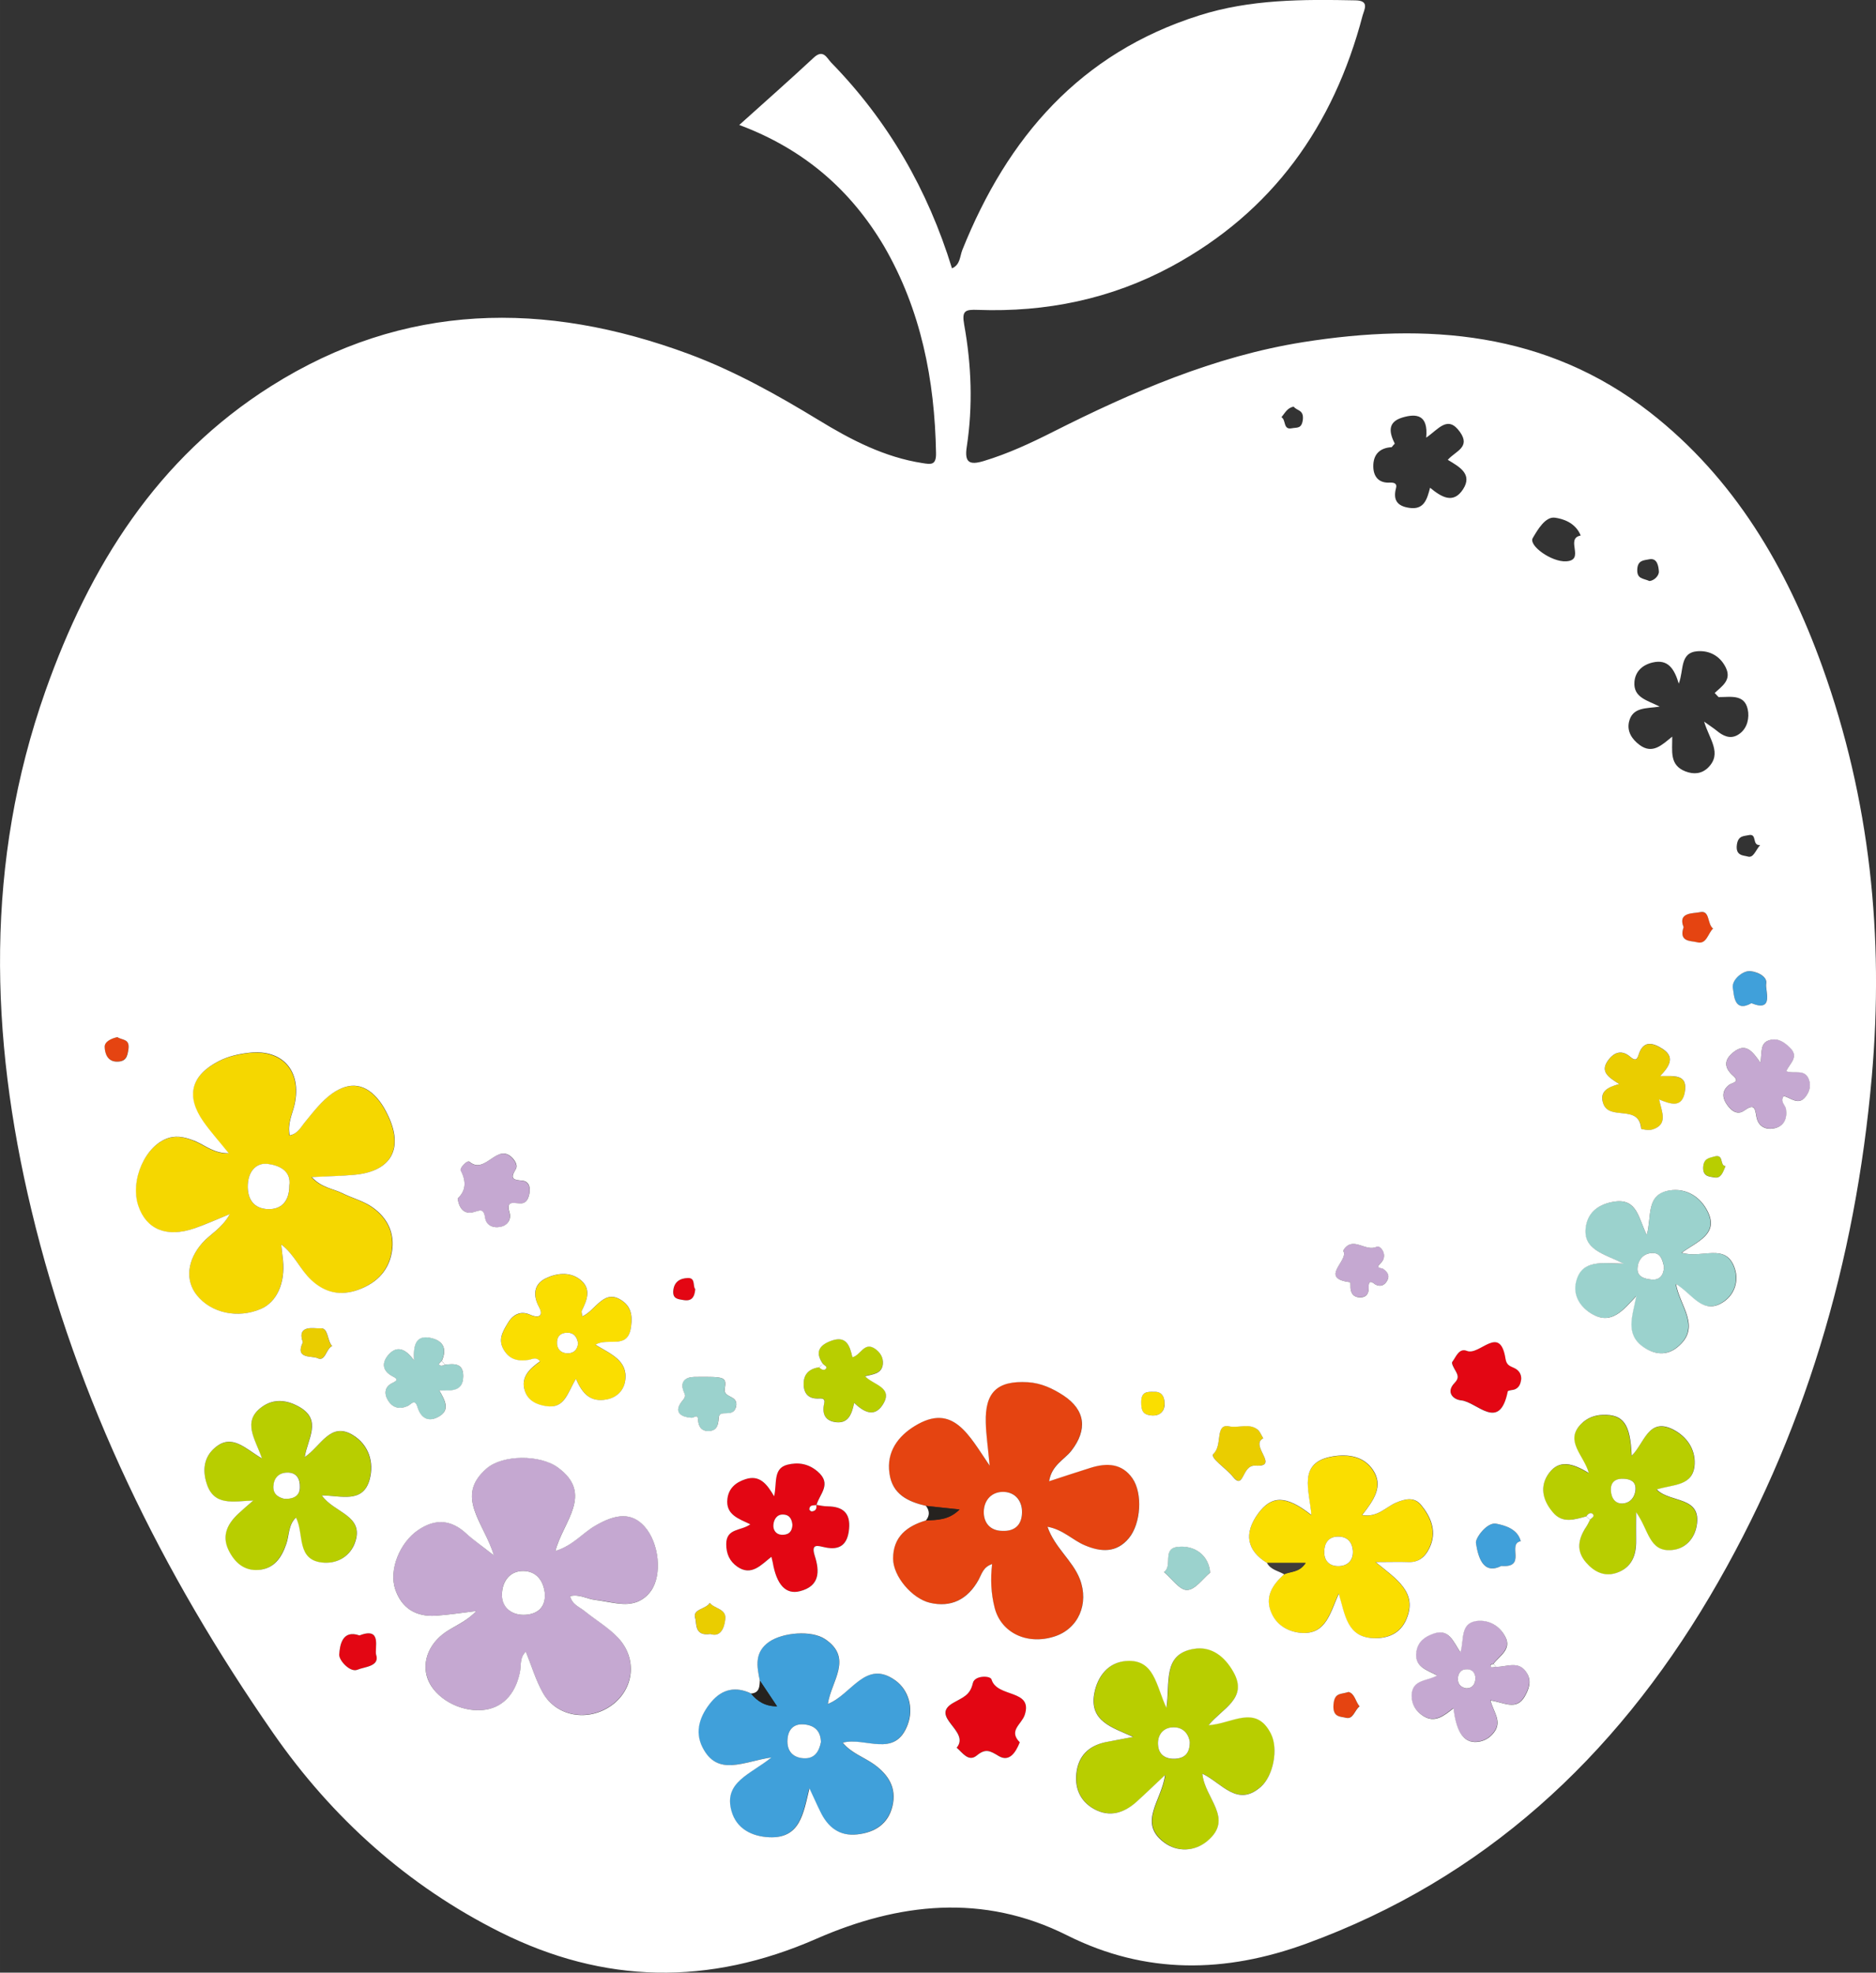 <?xml version="1.0" encoding="UTF-8" standalone="no"?>
<!-- Created with Vectornator (http://vectornator.io/) -->

<svg
   height="163.837"
   stroke-miterlimit="10"
   style="clip-rule:evenodd;fill-rule:nonzero;stroke-linecap:round;stroke-linejoin:round"
   version="1.1"
   viewBox="103 0 159.899 168.121"
   width="155.825"
   xml:space="preserve"
   id="svg604"
   sodipodi:docname="logo-light-solo.svg"
   inkscape:version="1.2 (dc2aeda, 2022-05-15)"
   xmlns:inkscape="http://www.inkscape.org/namespaces/inkscape"
   xmlns:sodipodi="http://sodipodi.sourceforge.net/DTD/sodipodi-0.dtd"
   xmlns="http://www.w3.org/2000/svg"
   xmlns:svg="http://www.w3.org/2000/svg"><rect x="103" y="0" width="159.899" height="168.121" fill="#333333" stroke="none"/><sodipodi:namedview
   id="namedview606"
   pagecolor="#0c8e99"
   bordercolor="#000000"
   borderopacity="0.25"
   inkscape:showpageshadow="2"
   inkscape:pageopacity="0"
   inkscape:pagecheckerboard="0"
   inkscape:deskcolor="#d1d1d1"
   showgrid="false"
   inkscape:lockguides="true"
   inkscape:zoom="1.3752513"
   inkscape:cx="336.30217"
   inkscape:cy="1.0907097"
   inkscape:window-width="1731"
   inkscape:window-height="879"
   inkscape:window-x="410"
   inkscape:window-y="126"
   inkscape:window-maximized="0"
   inkscape:current-layer="g508" />
<defs
   id="defs2" />
<g
   id="Untitled"
   transform="translate(452.511,40.26)">
<g
   opacity="1"
   id="g601"
   transform="translate(-465.331,-159.819)">
<g
   opacity="1"
   id="g508"
   transform="translate(394.715,-144.007)">
<g
   opacity="1"
   id="g11"
   transform="translate(-608.114,214.146)">
<clipPath
   id="ClipPath">
<path
   d="m 106.67,49.42 h 382.45 v 0 244.37 0 H 106.67 v 0 z"
   fill-rule="evenodd"
   id="path4" />
</clipPath>
<g
   clip-path="url(#ClipPath)"
   id="g9">
<path
   d="m 353.88,150.47 c 0.19,-1.27 -0.91,-1.75 -1.87,-1.85 -0.97,-0.11 -1.62,0.64 -1.67,1.77 -0.06,1.27 0.54,2.05 1.74,2.08 1.09,0.03 1.81,-0.63 1.8,-2 m -0.69,5.01 c 0.04,0.45 0.09,0.91 0.14,1.37 0.19,1.95 -0.54,3.57 -1.88,4.13 -1.97,0.84 -4.24,0.36 -5.46,-1.16 -1,-1.26 -0.83,-2.98 0.44,-4.43 0.68,-0.77 1.66,-1.24 2.37,-2.49 -1.18,0.48 -2.08,0.88 -3,1.21 -2.37,0.82 -4.13,0.11 -4.81,-1.9 -0.73,-2.19 0.6,-5.19 2.59,-5.79 0.81,-0.25 1.58,-0.02 2.34,0.31 0.83,0.36 1.54,1.01 2.78,1 -0.81,-1 -1.55,-1.81 -2.17,-2.71 -1.51,-2.17 -1.05,-3.91 1.27,-5.12 0.84,-0.44 1.73,-0.63 2.64,-0.74 2.86,-0.31 4.49,1.57 3.87,4.4 -0.19,0.84 -0.63,1.63 -0.42,2.64 0.69,-0.13 0.96,-0.73 1.33,-1.17 0.7,-0.85 1.36,-1.73 2.26,-2.38 1.52,-1.09 2.9,-0.89 4.06,0.61 0.28,0.36 0.51,0.77 0.71,1.19 1.38,2.85 0.32,4.79 -2.79,5.1 -1.13,0.11 -2.27,0.13 -3.7,0.2 0.86,0.93 1.83,0.97 2.61,1.37 0.77,0.39 1.63,0.61 2.35,1.06 1.31,0.82 2.08,2.08 1.91,3.65 -0.19,1.77 -1.25,2.93 -2.93,3.53 -1.5,0.53 -2.81,0.25 -3.98,-0.84 -0.93,-0.91 -1.41,-2.18 -2.53,-3.04"
   fill="#f5d700"
   fill-rule="evenodd"
   opacity="1"
   stroke="none"
   id="path7" />
</g>
</g>
<g
   opacity="1"
   id="g20"
   transform="translate(-608.114,214.146)">
<clipPath
   id="ClipPath_2">
<path
   d="m 106.67,49.42 h 382.45 v 0 244.37 0 H 106.67 v 0 z"
   fill-rule="evenodd"
   id="path13" />
</clipPath>
<g
   clip-path="url(#ClipPath_2)"
   id="g18">
<path
   d="m 375.66,185.21 c -0.13,-1.09 -0.72,-1.88 -1.83,-1.9 -1.27,-0.01 -1.86,1.02 -1.83,2.08 0.03,1.11 0.93,1.73 2.03,1.65 1.02,-0.07 1.71,-0.64 1.63,-1.83 m -1.62,4.97 c -0.55,0.53 -0.38,1.21 -0.51,1.82 -0.42,1.9 -1.54,3.02 -3.18,3.16 -1.96,0.17 -4.06,-1.01 -4.66,-2.63 -0.58,-1.54 0.15,-3.24 1.85,-4.23 0.78,-0.45 1.59,-0.84 2.28,-1.58 -1.15,0.14 -2.3,0.32 -3.46,0.4 -1.69,0.11 -2.92,-0.64 -3.46,-2.28 -0.55,-1.65 0.4,-3.96 1.96,-5.03 1.43,-0.98 2.77,-0.91 4.08,0.28 0.62,0.56 1.31,1.05 2.36,1.88 -0.79,-2.77 -3.39,-5.03 -0.59,-7.42 1.37,-1.17 4.54,-1.18 6.06,-0.07 3.09,2.26 0.43,4.61 -0.21,7.11 1.5,-0.46 2.3,-1.51 3.36,-2.13 1.87,-1.09 3.19,-1.12 4.22,0.03 1.27,1.41 1.55,4.16 0.56,5.51 -0.64,0.89 -1.54,1.19 -2.57,1.09 -0.74,-0.07 -1.47,-0.25 -2.21,-0.33 -0.68,-0.08 -1.3,-0.5 -2.11,-0.32 0.15,0.7 0.78,0.92 1.24,1.28 0.94,0.76 2.01,1.38 2.83,2.25 1.68,1.79 1.37,4.39 -0.54,5.77 -1.97,1.42 -4.7,0.98 -5.86,-1.06 -0.61,-1.08 -0.96,-2.31 -1.44,-3.5"
   fill="#c5a8d1"
   fill-rule="evenodd"
   opacity="1"
   stroke="none"
   id="path16" />
</g>
</g>
<g
   opacity="1"
   id="g29"
   transform="translate(-608.114,214.146)">
<clipPath
   id="ClipPath_3">
<path
   d="m 106.67,49.42 h 382.45 v 0 244.37 0 H 106.67 v 0 z"
   fill-rule="evenodd"
   id="path22" />
</clipPath>
<g
   clip-path="url(#ClipPath_3)"
   id="g27">
<path
   d="m 414.65,179.89 c 1.09,0.04 1.66,-0.55 1.69,-1.55 0.03,-0.97 -0.54,-1.71 -1.5,-1.77 -1.04,-0.06 -1.75,0.66 -1.77,1.69 -0.01,0.96 0.55,1.62 1.58,1.63 m -6.51,-2.13 c -1.53,-0.37 -2.87,-0.98 -3.12,-2.78 -0.26,-1.86 0.75,-3.18 2.16,-4.04 3.27,-2.01 4.62,0.79 6.38,3.38 -0.15,-1.66 -0.31,-2.67 -0.33,-3.69 -0.07,-2.59 1,-3.58 3.58,-3.42 1.13,0.07 2.12,0.53 3.04,1.13 1.88,1.24 2.07,2.92 0.67,4.72 -0.61,0.77 -1.67,1.22 -1.89,2.59 1.29,-0.42 2.42,-0.8 3.55,-1.15 1.36,-0.42 2.65,-0.4 3.55,0.9 0.89,1.29 0.72,3.87 -0.3,5.1 -1.06,1.28 -2.39,1.2 -3.76,0.62 -1.03,-0.44 -1.84,-1.35 -3.18,-1.58 0.63,1.8 2.13,2.85 2.76,4.46 0.8,2.09 -0.11,4.24 -2.19,4.9 -2.35,0.74 -4.55,-0.33 -5.08,-2.48 -0.3,-1.19 -0.35,-2.4 -0.21,-3.7 -0.75,0.25 -0.87,0.84 -1.14,1.32 -0.94,1.71 -2.38,2.4 -4.16,1.98 -1.52,-0.36 -3.14,-2.24 -3.14,-3.77 0,-1.86 1.18,-2.77 2.8,-3.25 0.95,-0.05 1.94,-0.01 2.88,-0.94 -1.1,-0.11 -1.98,-0.2 -2.87,-0.3"
   fill="#e54411"
   fill-rule="evenodd"
   opacity="1"
   stroke="none"
   id="path25" />
</g>
</g>
<g
   opacity="1"
   id="g38"
   transform="translate(-608.114,214.146)">
<clipPath
   id="ClipPath_4">
<path
   d="m 106.67,49.42 h 382.45 v 0 244.37 0 H 106.67 v 0 z"
   fill-rule="evenodd"
   id="path31" />
</clipPath>
<g
   clip-path="url(#ClipPath_4)"
   id="g36">
<path
   d="m 399.19,197.88 c -0.02,-0.91 -0.51,-1.39 -1.37,-1.49 -0.92,-0.11 -1.42,0.4 -1.48,1.27 -0.07,0.95 0.41,1.56 1.38,1.6 0.94,0.06 1.3,-0.57 1.47,-1.38 m -5.21,-5.24 c -0.25,-1.21 -0.49,-2.4 0.77,-3.28 1.17,-0.82 3.61,-1.01 4.78,-0.24 2.43,1.61 0.52,3.59 0.24,5.53 2.02,-0.8 3.2,-3.84 5.74,-2.02 1.13,0.81 1.59,2.37 1.05,3.79 -1.1,2.88 -3.6,1.02 -5.53,1.52 0.73,0.9 1.8,1.23 2.66,1.84 1.24,0.89 1.94,2.01 1.58,3.55 -0.37,1.54 -1.52,2.26 -3.02,2.43 -1.52,0.17 -2.5,-0.63 -3.14,-1.94 -0.27,-0.56 -0.53,-1.13 -0.93,-1.99 -0.52,2.16 -0.79,4.31 -3.44,4.17 -1.48,-0.08 -2.78,-0.73 -3.19,-2.22 -0.7,-2.49 1.58,-3.11 3.4,-4.58 -2.38,0.35 -4.6,1.66 -5.88,-0.87 -0.69,-1.37 -0.21,-2.73 0.75,-3.86 0.93,-1.1 2.09,-1.35 3.4,-0.72 0.54,0.65 1.19,1.09 2.22,1.09 -0.47,-0.73 -0.97,-1.46 -1.46,-2.2"
   fill="#40a0da"
   fill-rule="evenodd"
   opacity="1"
   stroke="none"
   id="path34" />
</g>
</g>
<g
   opacity="1"
   id="g47"
   transform="translate(-608.114,214.146)">
<clipPath
   id="ClipPath_5">
<path
   d="m 106.67,49.42 h 382.45 v 0 244.37 0 H 106.67 v 0 z"
   fill-rule="evenodd"
   id="path40" />
</clipPath>
<g
   clip-path="url(#ClipPath_5)"
   id="g45">
<path
   d="m 430.63,197.9 c -0.09,-0.75 -0.62,-1.28 -1.41,-1.27 -0.8,0.02 -1.34,0.6 -1.3,1.45 0.04,0.88 0.62,1.29 1.48,1.24 0.8,-0.05 1.23,-0.49 1.23,-1.42 m 1.07,2.67 c 0.19,2.11 2.71,3.82 0.48,5.73 -1.06,0.91 -2.56,1.01 -3.72,0.13 -2.24,-1.69 -0.2,-3.54 0.09,-5.74 -0.97,0.91 -1.68,1.6 -2.41,2.26 -1.07,0.98 -2.31,1.37 -3.64,0.65 -1.25,-0.68 -1.71,-1.88 -1.49,-3.25 0.24,-1.5 1.27,-2.26 2.71,-2.51 0.62,-0.1 1.24,-0.23 2.1,-0.4 -1.79,-0.81 -3.76,-1.32 -3.31,-3.71 0.28,-1.47 1.19,-2.65 2.73,-2.77 2.39,-0.17 2.52,2.06 3.42,4 0.32,-2.19 -0.34,-4.58 2.32,-5.03 1.54,-0.26 2.65,0.65 3.38,1.94 1.29,2.28 -0.92,3.09 -2.11,4.55 1.96,-0.1 4.01,-1.83 5.31,0.72 0.65,1.29 0.21,3.59 -0.85,4.53 -2.03,1.8 -3.32,-0.28 -5.01,-1.1"
   fill="#b8ce00"
   fill-rule="evenodd"
   opacity="1"
   stroke="none"
   id="path43" />
</g>
</g>
<g
   opacity="1"
   id="g56"
   transform="translate(-608.114,214.146)">
<clipPath
   id="ClipPath_6">
<path
   d="m 106.67,49.42 h 382.45 v 0 244.37 0 H 106.67 v 0 z"
   fill-rule="evenodd"
   id="path49" />
</clipPath>
<g
   clip-path="url(#ClipPath_6)"
   id="g54">
<path
   d="m 444.53,181.61 c -0.06,-0.84 -0.54,-1.27 -1.35,-1.23 -0.77,0.03 -1.08,0.62 -1.09,1.3 -0.01,0.85 0.54,1.27 1.34,1.21 0.71,-0.06 1.13,-0.5 1.1,-1.28 m -7.32,1.02 c -1.72,-1.06 -1.99,-2.52 -0.78,-4.18 1.15,-1.57 2.37,-1.61 4.55,0.1 -0.14,-2.07 -1.23,-4.48 1.83,-4.99 1.31,-0.22 2.64,-0.01 3.41,1.15 0.93,1.38 0.06,2.61 -0.92,3.84 1.3,0.23 2.01,-0.66 2.86,-1.04 0.85,-0.37 1.6,-0.52 2.18,0.2 0.77,0.95 1.29,2.11 0.81,3.36 -0.31,0.81 -0.85,1.53 -1.91,1.49 -0.78,-0.03 -1.56,-0.01 -2.79,-0.01 1.8,1.47 3.61,2.58 2.61,4.9 -0.51,1.18 -1.58,1.63 -2.84,1.58 -2.22,-0.11 -2.37,-1.98 -2.91,-3.79 -0.73,1.62 -1.08,3.44 -3.09,3.35 -1.08,-0.05 -2.14,-0.57 -2.63,-1.66 -0.63,-1.38 0.07,-2.43 1.06,-3.34 0.55,-0.27 1.3,-0.14 1.85,-0.97 h -3.29 z"
   fill="#fade00"
   fill-rule="evenodd"
   opacity="1"
   stroke="none"
   id="path52" />
</g>
</g>
<g
   opacity="1"
   id="g65"
   transform="translate(-608.114,214.146)">
<clipPath
   id="ClipPath_7">
<path
   d="m 106.67,49.42 h 382.45 v 0 244.37 0 H 106.67 v 0 z"
   fill-rule="evenodd"
   id="path58" />
</clipPath>
<g
   clip-path="url(#ClipPath_7)"
   id="g63">
<path
   d="m 353.47,177.16 c 0.85,0.02 1.31,-0.32 1.33,-0.99 0.01,-0.67 -0.26,-1.26 -1.08,-1.25 -0.75,0.01 -1.16,0.49 -1.19,1.19 -0.04,0.72 0.52,0.96 0.94,1.05 m 3.18,-0.29 c 1.06,1.51 3.66,1.69 2.8,4.05 -0.39,1.09 -1.41,1.75 -2.6,1.69 -2.48,-0.12 -1.69,-2.49 -2.43,-3.84 -0.65,0.63 -0.56,1.51 -0.82,2.25 -0.42,1.18 -1.06,2.11 -2.37,2.21 -1.24,0.1 -2.05,-0.64 -2.56,-1.71 -0.59,-1.25 -0.06,-2.23 0.85,-3.09 0.32,-0.31 0.67,-0.59 1.27,-1.12 -1.74,0.07 -3.36,0.5 -3.97,-1.46 -0.36,-1.16 -0.21,-2.25 0.69,-3.02 1.47,-1.27 2.6,0.06 4.03,0.9 -0.55,-1.64 -1.74,-3.15 0,-4.4 1.04,-0.74 2.21,-0.58 3.26,0.05 1.83,1.1 0.63,2.64 0.38,4.23 1.39,-0.93 2.18,-3.04 4.09,-1.88 1.35,0.82 1.84,2.32 1.43,3.81 -0.55,2.03 -2.42,1.34 -4.05,1.33"
   fill="#b8ce00"
   fill-rule="evenodd"
   opacity="1"
   stroke="none"
   id="path61" />
</g>
</g>
<g
   opacity="1"
   id="g74"
   transform="translate(-608.114,214.146)">
<clipPath
   id="ClipPath_8">
<path
   d="m 106.67,49.42 h 382.45 v 0 244.37 0 H 106.67 v 0 z"
   fill-rule="evenodd"
   id="path67" />
</clipPath>
<g
   clip-path="url(#ClipPath_8)"
   id="g72">
<path
   d="m 471.05,157.4 c -0.11,-0.53 -0.24,-1.18 -0.95,-1.19 -0.78,-0.01 -1.26,0.56 -1.31,1.3 -0.05,0.74 0.62,0.9 1.18,0.96 0.7,0.08 1.03,-0.35 1.08,-1.07 m -1.47,-2.73 c 0.44,-1.59 -0.09,-3.46 1.89,-3.79 1.44,-0.24 2.66,0.54 3.28,1.8 0.94,1.9 -0.86,2.54 -2.22,3.5 1.7,0.56 3.79,-0.93 4.53,1.37 0.34,1.06 -0.02,2.17 -0.94,2.8 -1.8,1.24 -2.69,-0.69 -4.08,-1.5 0.33,1.91 2.2,3.68 0.13,5.38 -0.91,0.75 -1.95,0.64 -2.89,0 -1.6,-1.11 -0.94,-2.66 -0.62,-4.35 -1.14,1.23 -2.11,2.48 -3.76,1.53 -1.02,-0.59 -1.67,-1.58 -1.37,-2.77 0.47,-1.87 2.11,-1.57 4.07,-1.52 -1.75,-0.89 -3.53,-1.19 -3.23,-3.17 0.2,-1.29 1.19,-1.93 2.43,-2.12 1.97,-0.29 2.07,1.44 2.78,2.84"
   fill="#9bd2cd"
   fill-rule="evenodd"
   opacity="1"
   stroke="none"
   id="path70" />
</g>
</g>
<g
   opacity="1"
   id="g83"
   transform="translate(-608.114,214.146)">
<clipPath
   id="ClipPath_9">
<path
   d="m 106.67,49.42 h 382.45 v 0 244.37 0 H 106.67 v 0 z"
   fill-rule="evenodd"
   id="path76" />
</clipPath>
<g
   clip-path="url(#ClipPath_9)"
   id="g81">
<path
   d="m 468.63,176.38 c 0.04,-0.73 -0.49,-0.9 -1.01,-0.92 -0.63,-0.03 -1.14,0.21 -1.09,0.99 0.04,0.67 0.39,1.17 1.06,1.1 0.59,-0.06 0.99,-0.52 1.04,-1.17 m -4.2,2.27 c -1,0.27 -2.04,0.64 -2.88,-0.33 -0.87,-1.02 -1.14,-2.22 -0.32,-3.34 0.87,-1.16 2.01,-0.85 3.39,0 -0.41,-1.52 -2.11,-2.72 -0.66,-4.18 0.5,-0.5 1.14,-0.76 1.86,-0.78 1.74,-0.05 2.35,0.77 2.45,3.49 1.08,-1.05 1.42,-3.31 3.54,-2.24 1.15,0.58 1.9,1.64 1.83,2.94 -0.09,1.92 -1.85,1.72 -3.23,2.17 1.13,1.16 3.86,0.53 3.4,3.11 -0.19,1.06 -0.94,1.93 -2.09,2.05 -1.99,0.2 -1.98,-1.75 -3.07,-3.22 0,1.06 -0.01,1.74 0,2.43 0.02,1.27 -0.4,2.31 -1.67,2.74 -1.05,0.35 -1.91,-0.09 -2.6,-0.89 -0.87,-1 -0.64,-2.01 0.01,-3.02 0.13,-0.19 0.22,-0.41 0.33,-0.61 0.12,-0.15 0.45,-0.28 0.23,-0.5 -0.14,-0.19 -0.39,-0.04 -0.52,0.18"
   fill="#b8ce00"
   fill-rule="evenodd"
   opacity="1"
   stroke="none"
   id="path79" />
</g>
</g>
<g
   opacity="1"
   id="g92"
   transform="translate(-608.114,214.146)">
<clipPath
   id="ClipPath_10">
<path
   d="m 106.67,49.42 h 382.45 v 0 244.37 0 H 106.67 v 0 z"
   fill-rule="evenodd"
   id="path85" />
</clipPath>
<g
   clip-path="url(#ClipPath_10)"
   id="g90">
<path
   d="m 378.49,163.89 c -0.1,-0.52 -0.34,-0.89 -0.89,-0.89 -0.64,0 -0.95,0.38 -0.89,0.98 0.04,0.54 0.45,0.79 0.95,0.78 0.52,-0.02 0.78,-0.37 0.83,-0.87 m -0.18,3.04 c -0.73,1.18 -0.95,2.55 -2.51,2.35 -0.84,-0.11 -1.58,-0.47 -1.85,-1.31 -0.38,-1.19 0.44,-1.9 1.3,-2.51 -0.36,-0.43 -0.69,-0.17 -0.99,-0.12 -0.85,0.12 -1.55,0 -2.07,-0.82 -0.55,-0.86 -0.14,-1.55 0.26,-2.25 0.44,-0.77 1.1,-1.17 1.99,-0.78 0.75,0.33 1.1,0.04 0.74,-0.63 -0.57,-1.07 -0.44,-1.99 0.55,-2.48 0.9,-0.44 2.03,-0.61 2.93,0.1 0.97,0.76 0.61,1.73 0.15,2.65 -0.04,0.09 0.01,0.22 0.04,0.49 1.17,-0.5 1.87,-2.51 3.5,-1.26 0.77,0.59 0.78,1.53 0.61,2.38 -0.34,1.68 -1.92,0.66 -2.99,1.29 1.25,0.78 2.78,1.33 2.54,3.06 -0.11,0.77 -0.64,1.43 -1.59,1.61 -1.32,0.25 -2.03,-0.44 -2.61,-1.77"
   fill="#fade00"
   fill-rule="evenodd"
   opacity="1"
   stroke="none"
   id="path88" />
</g>
</g>
<g
   opacity="1"
   id="g101"
   transform="translate(-608.114,214.146)">
<clipPath
   id="ClipPath_11">
<path
   d="m 106.67,49.42 h 382.45 v 0 244.37 0 H 106.67 v 0 z"
   fill-rule="evenodd"
   id="path94" />
</clipPath>
<g
   clip-path="url(#ClipPath_11)"
   id="g99">
<path
   d="m 396.76,179.38 c -0.04,-0.4 -0.18,-0.85 -0.75,-0.88 -0.57,-0.03 -0.83,0.41 -0.87,0.87 -0.03,0.41 0.19,0.81 0.67,0.85 0.52,0.04 0.91,-0.14 0.95,-0.84 m 2.02,-1.71 c 0.33,0.05 0.67,0.13 1,0.13 1.26,0.02 1.93,0.56 1.8,1.92 -0.12,1.31 -0.77,1.86 -2.07,1.57 -0.61,-0.14 -1.21,-0.36 -0.85,0.74 0.42,1.31 0.43,2.57 -1.27,3 -1.2,0.31 -1.98,-0.54 -2.32,-2.46 -0.02,-0.11 -0.05,-0.22 -0.11,-0.47 -0.88,0.69 -1.7,1.68 -2.91,0.84 -0.64,-0.45 -0.94,-1.07 -0.94,-1.92 0,-1.38 1.26,-1.11 2.05,-1.69 -1,-0.47 -2.12,-0.82 -1.95,-2.18 0.11,-0.89 0.7,-1.39 1.52,-1.66 1.23,-0.42 1.85,0.4 2.46,1.45 0.26,-1.12 -0.11,-2.37 1.13,-2.69 0.87,-0.23 1.76,-0.12 2.57,0.57 1.27,1.08 0.16,1.93 -0.09,2.88 -0.24,0.05 -0.58,-0.05 -0.61,0.36 0,0.06 0.14,0.19 0.21,0.18 0.33,-0.04 0.46,-0.24 0.38,-0.57"
   fill="#e30613"
   fill-rule="evenodd"
   opacity="1"
   stroke="none"
   id="path97" />
</g>
</g>
<g
   opacity="1"
   id="g110"
   transform="translate(-608.114,214.146)">
<clipPath
   id="ClipPath_12">
<path
   d="m 106.67,49.42 h 382.45 v 0 244.37 0 H 106.67 v 0 z"
   fill-rule="evenodd"
   id="path103" />
</clipPath>
<g
   clip-path="url(#ClipPath_12)"
   id="g108">
<path
   d="m 454.18,193.32 c 0.52,0 0.75,-0.34 0.79,-0.75 0.04,-0.41 -0.15,-0.82 -0.63,-0.87 -0.55,-0.06 -0.85,0.28 -0.86,0.81 -0.01,0.45 0.27,0.72 0.7,0.81 m 2.54,-1.84 c 0.92,0.02 1.99,-0.6 2.65,0.54 0.39,0.68 0.13,1.38 -0.22,1.98 -0.71,1.22 -1.77,0.5 -2.91,0.32 0.24,0.95 0.97,1.75 0.36,2.64 -0.31,0.45 -0.73,0.76 -1.25,0.86 -1.28,0.26 -2.01,-0.63 -2.26,-2.83 -0.8,0.62 -1.59,1.31 -2.62,0.63 -0.6,-0.4 -0.98,-0.98 -0.95,-1.75 0.05,-1.38 1.36,-1.16 2.17,-1.68 -0.89,-0.48 -1.99,-0.72 -1.76,-2.06 0.14,-0.85 0.75,-1.27 1.48,-1.51 1.3,-0.44 1.64,0.68 2.27,1.6 0.34,-1.06 -0.04,-2.5 1.38,-2.67 1.02,-0.12 1.95,0.39 2.44,1.33 0.57,1.1 -0.49,1.63 -1,2.33 -0.14,0.04 -0.34,0.07 -0.21,0.26 0.06,0.09 0.29,0.02 0.43,0.01"
   fill="#c5a8d1"
   fill-rule="evenodd"
   opacity="1"
   stroke="none"
   id="path106" />
</g>
</g>
<g
   opacity="1"
   id="g119"
   transform="translate(-608.114,214.146)">
<clipPath
   id="ClipPath_13">
<path
   d="m 106.67,49.42 h 382.45 v 0 244.37 0 H 106.67 v 0 z"
   fill-rule="evenodd"
   id="path112" />
</clipPath>
<g
   clip-path="url(#ClipPath_13)"
   id="g117">
<path
   d="m 479.27,139.99 c 0.14,-0.88 -0.07,-1.71 0.84,-1.95 0.68,-0.18 1.22,0.22 1.69,0.67 0.81,0.78 -0.05,1.34 -0.32,1.99 0.66,0.27 1.59,-0.26 1.94,0.74 0.19,0.55 0.01,1.06 -0.32,1.47 -0.6,0.73 -1.23,0.07 -1.84,-0.09 -0.34,0.47 0.15,0.75 0.2,1.13 0.12,0.82 -0.18,1.43 -0.95,1.61 -0.74,0.18 -1.43,-0.13 -1.57,-0.96 -0.13,-0.78 -0.2,-1.15 -1.06,-0.53 -0.64,0.46 -1.22,-0.12 -1.56,-0.67 -0.32,-0.53 -0.27,-1.12 0.3,-1.53 0.26,-0.2 0.95,-0.24 0.34,-0.76 -0.81,-0.7 -0.8,-1.36 0,-2.01 1.06,-0.86 1.64,-0.07 2.31,0.89"
   fill="#c5a8d1"
   fill-rule="evenodd"
   opacity="1"
   stroke="none"
   id="path115" />
</g>
</g>
<g
   opacity="1"
   id="g128"
   transform="translate(-608.114,214.146)">
<clipPath
   id="ClipPath_14">
<path
   d="m 106.67,49.42 h 382.45 v 0 244.37 0 H 106.67 v 0 z"
   fill-rule="evenodd"
   id="path121" />
</clipPath>
<g
   clip-path="url(#ClipPath_14)"
   id="g126">
<path
   d="m 467.24,141.81 c -0.98,-0.6 -1.56,-1.05 -1.05,-1.87 0.49,-0.78 1.19,-1.14 2.01,-0.42 0.42,0.36 0.56,0.2 0.69,-0.21 0.41,-1.3 1.28,-0.97 2.04,-0.48 1.04,0.66 0.62,1.44 -0.21,2.31 1.12,0.02 2.42,-0.23 2.09,1.43 -0.26,1.28 -1.14,0.99 -2.17,0.56 0.22,1.04 0.79,2.13 -0.57,2.56 -0.3,0.1 -0.96,-0.01 -0.96,-0.07 -0.17,-2.14 -2.75,-0.61 -3.25,-2.17 -0.3,-0.97 0.32,-1.38 1.38,-1.64"
   fill="#eacd00"
   fill-rule="evenodd"
   opacity="1"
   stroke="none"
   id="path124" />
</g>
</g>
<g
   opacity="1"
   id="g137"
   transform="translate(-608.114,214.146)">
<clipPath
   id="ClipPath_15">
<path
   d="m 106.67,49.42 h 382.45 v 0 244.37 0 H 106.67 v 0 z"
   fill-rule="evenodd"
   id="path130" />
</clipPath>
<g
   clip-path="url(#ClipPath_15)"
   id="g135">
<path
   d="m 399.35,165.64 c -0.69,-1 -0.32,-1.58 0.72,-1.96 1.29,-0.47 1.58,0.42 1.8,1.4 0.72,-0.16 0.99,-1.34 1.9,-0.74 0.47,0.31 0.75,0.76 0.7,1.31 -0.09,0.83 -0.81,0.87 -1.52,1.04 0.7,0.76 2.53,0.95 1.46,2.51 -0.71,1.05 -1.61,0.52 -2.39,-0.23 -0.2,0.95 -0.48,1.75 -1.51,1.65 -0.93,-0.09 -1.27,-0.68 -1.04,-1.61 0.11,-0.45 -0.23,-0.42 -0.53,-0.41 -0.78,0.02 -1.19,-0.38 -1.22,-1.15 -0.04,-0.91 0.45,-1.38 1.32,-1.51 0.15,0.2 0.42,0.3 0.56,0.14 0.2,-0.21 -0.16,-0.29 -0.25,-0.44"
   fill="#b8ce00"
   fill-rule="evenodd"
   opacity="1"
   stroke="none"
   id="path133" />
</g>
</g>
<g
   opacity="1"
   id="g146"
   transform="translate(-608.114,214.146)">
<clipPath
   id="ClipPath_16">
<path
   d="m 106.67,49.42 h 382.45 v 0 244.37 0 H 106.67 v 0 z"
   fill-rule="evenodd"
   id="path139" />
</clipPath>
<g
   clip-path="url(#ClipPath_16)"
   id="g144">
<path
   d="m 416.15,197.91 c -0.36,0.91 -0.9,1.69 -1.78,1.17 -0.74,-0.44 -1.12,-0.69 -1.88,-0.06 -0.71,0.59 -1.22,-0.23 -1.72,-0.66 1.19,-1.43 -2.35,-2.63 -0.3,-3.82 0.84,-0.48 1.44,-0.63 1.68,-1.69 0.15,-0.67 1.49,-0.65 1.59,-0.31 0.47,1.59 3.56,0.81 2.83,3.03 -0.28,0.83 -1.42,1.33 -0.42,2.34"
   fill="#e30613"
   fill-rule="evenodd"
   opacity="1"
   stroke="none"
   id="path142" />
</g>
</g>
<g
   opacity="1"
   id="g155"
   transform="translate(-608.114,214.146)">
<clipPath
   id="ClipPath_17">
<path
   d="m 106.67,49.42 h 382.45 v 0 244.37 0 H 106.67 v 0 z"
   fill-rule="evenodd"
   id="path148" />
</clipPath>
<g
   clip-path="url(#ClipPath_17)"
   id="g153">
<path
   d="m 367.14,165.73 c 0.8,-0.11 1.57,-0.14 1.56,1 -0.01,1.36 -1.06,1.22 -2.04,1.19 0.48,0.86 0.93,1.67 -0.03,2.23 -0.86,0.51 -1.54,0.19 -1.84,-0.81 -0.22,-0.76 -0.55,-0.2 -0.86,-0.07 -0.67,0.29 -1.26,0.13 -1.65,-0.5 -0.36,-0.58 -0.27,-1.16 0.35,-1.47 0.47,-0.23 0.53,-0.34 0.05,-0.58 -0.88,-0.45 -0.96,-1.15 -0.37,-1.83 0.68,-0.79 1.42,-0.62 2.19,0.47 -0.08,-1.35 0.16,-2.21 1.43,-1.92 1.06,0.23 1.39,0.92 0.94,1.94 -0.09,0.1 -0.27,0.27 -0.25,0.29 0.14,0.23 0.34,0.14 0.52,0.06"
   fill="#9bd2cd"
   fill-rule="evenodd"
   opacity="1"
   stroke="none"
   id="path151" />
</g>
</g>
<g
   opacity="1"
   id="g164"
   transform="translate(-608.114,214.146)">
<clipPath
   id="ClipPath_18">
<path
   d="m 106.67,49.42 h 382.45 v 0 244.37 0 H 106.67 v 0 z"
   fill-rule="evenodd"
   id="path157" />
</clipPath>
<g
   clip-path="url(#ClipPath_18)"
   id="g162">
<path
   d="m 368.23,151.56 c 0.67,-0.64 0.76,-1.43 0.25,-2.36 -0.12,-0.23 0.54,-0.93 0.74,-0.76 1.37,1.17 2.38,-1.76 3.7,-0.27 0.25,0.28 0.42,0.64 0.23,0.94 -0.52,0.8 -0.15,0.87 0.57,0.94 0.53,0.05 0.71,0.52 0.62,1.05 -0.09,0.49 -0.26,0.94 -0.85,0.89 -0.63,-0.05 -1.15,-0.2 -0.85,0.8 0.15,0.51 -0.12,1.05 -0.73,1.19 -0.65,0.14 -1.26,-0.13 -1.35,-0.75 -0.12,-0.9 -0.46,-0.62 -1.04,-0.48 -0.7,0.16 -1.17,-0.3 -1.29,-1.19"
   fill="#c5a8d1"
   fill-rule="evenodd"
   opacity="1"
   stroke="none"
   id="path160" />
</g>
</g>
<g
   opacity="1"
   id="g173"
   transform="translate(-608.114,214.146)">
<clipPath
   id="ClipPath_19">
<path
   d="m 106.67,49.42 h 382.45 v 0 244.37 0 H 106.67 v 0 z"
   fill-rule="evenodd"
   id="path166" />
</clipPath>
<g
   clip-path="url(#ClipPath_19)"
   id="g171">
<path
   d="m 458.88,166.96 c -0.04,0.36 -0.15,0.69 -0.51,0.85 -0.21,0.09 -0.62,0.09 -0.63,0.19 -0.7,3.48 -2.62,0.89 -3.97,0.76 -0.69,-0.07 -1.32,-0.7 -0.57,-1.48 0.39,-0.41 0.29,-0.66 0.09,-1.04 -0.13,-0.24 -0.37,-0.64 -0.28,-0.76 0.32,-0.43 0.57,-1.22 1.25,-0.94 1.08,0.43 2.83,-2.32 3.3,0.67 0.08,0.54 0.35,0.61 0.71,0.78 0.37,0.18 0.63,0.5 0.61,0.97"
   fill="#e30613"
   fill-rule="evenodd"
   opacity="1"
   stroke="none"
   id="path169" />
</g>
</g>
<g
   opacity="1"
   id="g182"
   transform="translate(-608.114,214.146)">
<clipPath
   id="ClipPath_20">
<path
   d="m 106.67,49.42 h 382.45 v 0 244.37 0 H 106.67 v 0 z"
   fill-rule="evenodd"
   id="path175" />
</clipPath>
<g
   clip-path="url(#ClipPath_20)"
   id="g180">
<path
   d="m 390.98,167.8 c -0.11,0.79 1.2,0.5 0.96,1.52 -0.23,1.03 -1.43,0.12 -1.48,0.97 -0.03,0.61 -0.15,1.06 -0.79,1.1 -0.61,0.04 -0.92,-0.33 -0.95,-0.96 -0.03,-0.55 -0.34,-0.16 -0.56,-0.17 -1.04,-0.07 -1.55,-0.55 -0.76,-1.48 0.32,-0.37 0.19,-0.47 0.07,-0.8 -0.32,-0.84 0.17,-1.2 0.92,-1.21 2.69,-0.03 2.75,0 2.59,1.03"
   fill="#9bd2cd"
   fill-rule="evenodd"
   opacity="1"
   stroke="none"
   id="path178" />
</g>
</g>
<g
   opacity="1"
   id="g191"
   transform="translate(-608.114,214.146)">
<clipPath
   id="ClipPath_21">
<path
   d="m 106.67,49.42 h 382.45 v 0 244.37 0 H 106.67 v 0 z"
   fill-rule="evenodd"
   id="path184" />
</clipPath>
<g
   clip-path="url(#ClipPath_21)"
   id="g189">
<path
   d="m 436.89,172 c -1.2,0.6 1.48,2.46 -0.68,2.33 -1.16,-0.07 -0.93,2.16 -1.93,0.91 -0.55,-0.69 -1.99,-1.59 -1.63,-1.93 0.8,-0.74 0.1,-2.58 1.31,-2.34 0.83,0.16 1.73,-0.31 2.44,0.28 0.22,0.17 0.31,0.47 0.49,0.75"
   fill="#eacd00"
   fill-rule="evenodd"
   opacity="1"
   stroke="none"
   id="path187" />
</g>
</g>
<g
   opacity="1"
   id="g200"
   transform="translate(-608.114,214.146)">
<clipPath
   id="ClipPath_22">
<path
   d="m 106.67,49.42 h 382.45 v 0 244.37 0 H 106.67 v 0 z"
   fill-rule="evenodd"
   id="path193" />
</clipPath>
<g
   clip-path="url(#ClipPath_22)"
   id="g198">
<path
   d="m 446.44,158.89 c -0.33,-0.26 -0.59,-0.38 -0.56,0.24 0.02,0.54 -0.21,0.89 -0.82,0.85 -0.49,-0.03 -0.69,-0.34 -0.73,-0.8 -0.02,-0.17 0,-0.48 -0.02,-0.48 -2.73,-0.32 -0.11,-1.85 -0.59,-2.67 -0.02,-0.03 0.02,-0.11 0.06,-0.16 0.81,-1.1 1.83,0.27 2.79,-0.21 0.3,-0.14 1.04,0.74 0.32,1.41 -0.49,0.46 0.09,0.39 0.22,0.48 0.38,0.26 0.59,0.57 0.34,1.01 -0.22,0.41 -0.57,0.55 -1.01,0.33"
   fill="#c5a8d1"
   fill-rule="evenodd"
   opacity="1"
   stroke="none"
   id="path196" />
</g>
</g>
<g
   opacity="1"
   id="g209"
   transform="translate(-608.114,214.146)">
<clipPath
   id="ClipPath_23">
<path
   d="m 106.67,49.42 h 382.45 v 0 244.37 0 H 106.67 v 0 z"
   fill-rule="evenodd"
   id="path202" />
</clipPath>
<g
   clip-path="url(#ClipPath_23)"
   id="g207">
<path
   d="m 457.18,182.88 c -1.55,0.77 -1.98,-0.76 -2.16,-1.96 -0.06,-0.42 0.96,-1.8 1.74,-1.64 0.69,0.14 1.81,0.42 2.08,1.49 -1.2,0.22 0.55,2.29 -1.66,2.11"
   fill="#40a0da"
   fill-rule="evenodd"
   opacity="1"
   stroke="none"
   id="path205" />
</g>
</g>
<g
   opacity="1"
   id="g218"
   transform="translate(-608.114,214.146)">
<clipPath
   id="ClipPath_24">
<path
   d="m 106.67,49.42 h 382.45 v 0 244.37 0 H 106.67 v 0 z"
   fill-rule="evenodd"
   id="path211" />
</clipPath>
<g
   clip-path="url(#ClipPath_24)"
   id="g216">
<path
   d="m 432.36,183.44 c -0.6,0.5 -1.27,1.47 -1.96,1.49 -0.64,0.01 -1.31,-0.98 -1.97,-1.54 0.75,-0.52 -0.18,-1.97 1.13,-2.14 1.48,-0.19 2.7,0.74 2.8,2.19"
   fill="#9bd2cd"
   fill-rule="evenodd"
   opacity="1"
   stroke="none"
   id="path214" />
</g>
</g>
<g
   opacity="1"
   id="g227"
   transform="translate(-608.114,214.146)">
<clipPath
   id="ClipPath_25">
<path
   d="m 106.67,49.42 h 382.45 v 0 244.37 0 H 106.67 v 0 z"
   fill-rule="evenodd"
   id="path220" />
</clipPath>
<g
   clip-path="url(#ClipPath_25)"
   id="g225">
<path
   d="m 359.86,188.8 c 1.97,-0.77 1.26,1.14 1.42,1.65 0.33,1 -1.05,1.03 -1.58,1.27 -0.63,0.28 -1.61,-0.78 -1.58,-1.29 0.07,-0.79 0.27,-2.15 1.74,-1.63"
   fill="#e30613"
   fill-rule="evenodd"
   opacity="1"
   stroke="none"
   id="path223" />
</g>
</g>
<g
   opacity="1"
   id="g236"
   transform="translate(-608.114,214.146)">
<clipPath
   id="ClipPath_26">
<path
   d="m 106.67,49.42 h 382.45 v 0 244.37 0 H 106.67 v 0 z"
   fill-rule="evenodd"
   id="path229" />
</clipPath>
<g
   clip-path="url(#ClipPath_26)"
   id="g234">
<path
   d="m 478.5,134.92 c -1.49,0.86 -1.48,-0.78 -1.58,-1.21 -0.18,-0.72 0.71,-1.46 1.31,-1.51 0.45,-0.05 1.68,0.35 1.52,1.08 -0.11,0.51 0.73,2.45 -1.25,1.64"
   fill="#40a0da"
   fill-rule="evenodd"
   opacity="1"
   stroke="none"
   id="path232" />
</g>
</g>
<g
   opacity="1"
   id="g245"
   transform="translate(-608.114,214.146)">
<clipPath
   id="ClipPath_27">
<path
   d="m 106.67,49.42 h 382.45 v 0 244.37 0 H 106.67 v 0 z"
   fill-rule="evenodd"
   id="path238" />
</clipPath>
<g
   clip-path="url(#ClipPath_27)"
   id="g243">
<path
   d="m 472.72,128.44 c -0.53,-1.32 0.85,-1.16 1.41,-1.27 0.85,-0.18 0.6,1.01 1.1,1.4 -0.45,0.42 -0.55,1.4 -1.39,1.16 -0.47,-0.14 -1.56,0 -1.12,-1.29"
   fill="#e54411"
   fill-rule="evenodd"
   opacity="1"
   stroke="none"
   id="path241" />
</g>
</g>
<g
   opacity="1"
   id="g254"
   transform="translate(-608.114,214.146)">
<clipPath
   id="ClipPath_28">
<path
   d="m 106.67,49.42 h 382.45 v 0 244.37 0 H 106.67 v 0 z"
   fill-rule="evenodd"
   id="path247" />
</clipPath>
<g
   clip-path="url(#ClipPath_28)"
   id="g252">
<path
   d="m 389.77,188.68 c -1.4,0.21 -1.15,-0.95 -1.29,-1.38 -0.24,-0.75 0.91,-0.73 1.25,-1.27 0.4,0.51 1.42,0.51 1.32,1.39 -0.1,0.82 -0.46,1.54 -1.28,1.26"
   fill="#eacd00"
   fill-rule="evenodd"
   opacity="1"
   stroke="none"
   id="path250" />
</g>
</g>
<g
   opacity="1"
   id="g263"
   transform="translate(-608.114,214.146)">
<clipPath
   id="ClipPath_29">
<path
   d="m 106.67,49.42 h 382.45 v 0 244.37 0 H 106.67 v 0 z"
   fill-rule="evenodd"
   id="path256" />
</clipPath>
<g
   clip-path="url(#ClipPath_29)"
   id="g261">
<path
   d="m 355.03,163.82 c -0.55,-1.58 1.05,-1.14 1.48,-1.19 0.7,-0.09 0.56,1.05 1.01,1.51 -0.54,0.23 -0.57,1.37 -1.26,1.03 -0.45,-0.22 -1.93,0.11 -1.23,-1.35"
   fill="#eacd00"
   fill-rule="evenodd"
   opacity="1"
   stroke="none"
   id="path259" />
</g>
</g>
<g
   opacity="1"
   id="g272"
   transform="translate(-608.114,214.146)">
<clipPath
   id="ClipPath_30">
<path
   d="m 106.67,49.42 h 382.45 v 0 244.37 0 H 106.67 v 0 z"
   fill-rule="evenodd"
   id="path265" />
</clipPath>
<g
   clip-path="url(#ClipPath_30)"
   id="g270">
<path
   d="m 339.21,137.81 c 0.41,0.27 1.07,0.12 0.95,0.98 -0.09,0.69 -0.23,1.09 -0.96,1.1 -0.84,0.01 -1.06,-0.71 -1.07,-1.24 -0.01,-0.48 0.59,-0.74 1.08,-0.84"
   fill="#e54411"
   fill-rule="evenodd"
   opacity="1"
   stroke="none"
   id="path268" />
</g>
</g>
<g
   opacity="1"
   id="g281"
   transform="translate(-608.114,214.146)">
<clipPath
   id="ClipPath_31">
<path
   d="m 106.67,49.42 h 382.45 v 0 244.37 0 H 106.67 v 0 z"
   fill-rule="evenodd"
   id="path274" />
</clipPath>
<g
   clip-path="url(#ClipPath_31)"
   id="g279">
<path
   d="m 444.16,193.62 c 0.52,0.12 0.59,0.8 0.93,1.22 -0.42,0.31 -0.53,1.14 -1.16,0.97 -0.43,-0.11 -1.16,0 -1.06,-1.13 0.09,-1.03 0.62,-0.84 1.29,-1.06"
   fill="#e54411"
   fill-rule="evenodd"
   opacity="1"
   stroke="none"
   id="path277" />
</g>
</g>
<g
   opacity="1"
   id="g290"
   transform="translate(-608.114,214.146)">
<clipPath
   id="ClipPath_32">
<path
   d="m 106.67,49.42 h 382.45 v 0 244.37 0 H 106.67 v 0 z"
   fill-rule="evenodd"
   id="path283" />
</clipPath>
<g
   clip-path="url(#ClipPath_32)"
   id="g288">
<path
   d="m 427.6,168.04 c 0.74,-0.04 0.9,0.58 0.87,1.1 -0.03,0.61 -0.43,0.99 -1.16,0.91 -0.73,-0.08 -0.83,-0.46 -0.83,-1.14 0,-0.86 0.49,-0.89 1.12,-0.87"
   fill="#fade00"
   fill-rule="evenodd"
   opacity="1"
   stroke="none"
   id="path286" />
</g>
</g>
<g
   opacity="1"
   id="g299"
   transform="translate(-608.114,214.146)">
<clipPath
   id="ClipPath_33">
<path
   d="m 106.67,49.42 h 382.45 v 0 244.37 0 H 106.67 v 0 z"
   fill-rule="evenodd"
   id="path292" />
</clipPath>
<g
   clip-path="url(#ClipPath_33)"
   id="g297">
<path
   d="m 388.48,159.29 c -0.06,0.7 -0.32,1.06 -0.99,0.93 -0.44,-0.08 -0.93,-0.08 -0.88,-0.76 0.05,-0.81 0.59,-1.1 1.25,-1.12 0.67,-0.02 0.39,0.7 0.62,0.95"
   fill="#e30613"
   fill-rule="evenodd"
   opacity="1"
   stroke="none"
   id="path295" />
</g>
</g>
<g
   opacity="1"
   id="g308"
   transform="translate(-608.114,214.146)">
<clipPath
   id="ClipPath_34">
<path
   d="m 106.67,49.42 h 382.45 v 0 244.37 0 H 106.67 v 0 z"
   fill-rule="evenodd"
   id="path301" />
</clipPath>
<g
   clip-path="url(#ClipPath_34)"
   id="g306">
<path
   d="m 476.29,148.8 c -0.21,0.56 -0.4,1.07 -0.94,0.96 -0.41,-0.08 -1.01,-0.05 -0.96,-0.89 0.04,-0.73 0.48,-0.76 0.93,-0.89 0.87,-0.25 0.44,0.79 0.97,0.82"
   fill="#b8ce00"
   fill-rule="evenodd"
   opacity="1"
   stroke="none"
   id="path304" />
</g>
</g>
<g
   opacity="1"
   id="g317"
   transform="translate(-608.114,214.146)">
<clipPath
   id="ClipPath_35">
<path
   d="m 106.67,49.42 h 382.45 v 0 244.37 0 H 106.67 v 0 z"
   fill-rule="evenodd"
   id="path310" />
</clipPath>
<g
   clip-path="url(#ClipPath_35)"
   id="g315">
<path
   d="m 408.14,177.76 c 0.89,0.1 1.77,0.19 2.87,0.31 -0.94,0.93 -1.92,0.88 -2.88,0.94 0.34,-0.42 0.34,-0.83 0.01,-1.25"
   fill="#25221f"
   fill-rule="evenodd"
   opacity="1"
   stroke="none"
   id="path313" />
</g>
</g>
<g
   opacity="1"
   id="g326"
   transform="translate(-608.114,214.146)">
<clipPath
   id="ClipPath_36">
<path
   d="m 106.67,49.42 h 382.45 v 0 244.37 0 H 106.67 v 0 z"
   fill-rule="evenodd"
   id="path319" />
</clipPath>
<g
   clip-path="url(#ClipPath_36)"
   id="g324">
<path
   d="m 437.21,182.63 h 3.3 c -0.54,0.84 -1.3,0.71 -1.85,0.97 -0.49,-0.3 -1.14,-0.38 -1.45,-0.97"
   fill="#403c3a"
   fill-rule="evenodd"
   opacity="1"
   stroke="none"
   id="path322" />
</g>
</g>
<g
   opacity="1"
   id="g335"
   transform="translate(-608.114,214.146)">
<clipPath
   id="ClipPath_37">
<path
   d="m 106.67,49.42 h 382.45 v 0 244.37 0 H 106.67 v 0 z"
   fill-rule="evenodd"
   id="path328" />
</clipPath>
<g
   clip-path="url(#ClipPath_37)"
   id="g333">
<path
   d="m 393.98,192.64 c 0.49,0.74 0.99,1.47 1.48,2.21 -1.03,0 -1.69,-0.44 -2.22,-1.09 0.7,-0.06 0.72,-0.59 0.74,-1.12"
   fill="#25221f"
   fill-rule="evenodd"
   opacity="1"
   stroke="none"
   id="path331" />
</g>
</g>
<g
   opacity="1"
   id="g344"
   transform="translate(-608.114,214.146)">
<clipPath
   id="ClipPath_38">
<path
   d="m 106.67,49.42 h 382.45 v 0 244.37 0 H 106.67 v 0 z"
   fill-rule="evenodd"
   id="path337" />
</clipPath>
<g
   clip-path="url(#ClipPath_38)"
   id="g342">
<path
   d="m 353.88,150.47 c 0,1.37 -0.72,2.03 -1.8,2 -1.19,-0.03 -1.8,-0.81 -1.74,-2.09 0.05,-1.12 0.7,-1.87 1.67,-1.77 0.97,0.11 2.06,0.58 1.87,1.86"
   fill="#ffffff"
   fill-rule="evenodd"
   opacity="1"
   stroke="none"
   id="path340" />
</g>
</g>
<g
   opacity="1"
   id="g353"
   transform="translate(-608.114,214.146)">
<clipPath
   id="ClipPath_39">
<path
   d="m 106.67,49.42 h 382.45 v 0 244.37 0 H 106.67 v 0 z"
   fill-rule="evenodd"
   id="path346" />
</clipPath>
<g
   clip-path="url(#ClipPath_39)"
   id="g351">
<path
   d="m 375.66,185.21 c 0.08,1.18 -0.61,1.76 -1.63,1.83 -1.1,0.08 -2.01,-0.54 -2.03,-1.64 -0.02,-1.06 0.56,-2.1 1.83,-2.09 1.11,0.02 1.7,0.81 1.83,1.9"
   fill="#ffffff"
   fill-rule="evenodd"
   opacity="1"
   stroke="none"
   id="path349" />
</g>
</g>
<g
   opacity="1"
   id="g362"
   transform="translate(-608.114,214.146)">
<clipPath
   id="ClipPath_40">
<path
   d="m 106.67,49.42 h 382.45 v 0 244.37 0 H 106.67 v 0 z"
   fill-rule="evenodd"
   id="path355" />
</clipPath>
<g
   clip-path="url(#ClipPath_40)"
   id="g360">
<path
   d="m 414.65,179.89 c -1.03,-0.01 -1.59,-0.68 -1.58,-1.63 0.02,-1.03 0.72,-1.75 1.76,-1.69 0.95,0.06 1.53,0.8 1.5,1.77 -0.02,1.01 -0.59,1.6 -1.68,1.55"
   fill="#ffffff"
   fill-rule="evenodd"
   opacity="1"
   stroke="none"
   id="path358" />
</g>
</g>
<g
   opacity="1"
   id="g371"
   transform="translate(-608.114,214.146)">
<clipPath
   id="ClipPath_41">
<path
   d="m 106.67,49.42 h 382.45 v 0 244.37 0 H 106.67 v 0 z"
   fill-rule="evenodd"
   id="path364" />
</clipPath>
<g
   clip-path="url(#ClipPath_41)"
   id="g369">
<path
   d="m 399.19,197.89 c -0.16,0.8 -0.53,1.43 -1.46,1.38 -0.97,-0.05 -1.46,-0.66 -1.39,-1.61 0.06,-0.87 0.56,-1.38 1.48,-1.27 0.86,0.1 1.35,0.58 1.37,1.5"
   fill="#ffffff"
   fill-rule="evenodd"
   opacity="1"
   stroke="none"
   id="path367" />
</g>
</g>
<g
   opacity="1"
   id="g380"
   transform="translate(-608.114,214.146)">
<clipPath
   id="ClipPath_42">
<path
   d="m 106.67,49.42 h 382.45 v 0 244.37 0 H 106.67 v 0 z"
   fill-rule="evenodd"
   id="path373" />
</clipPath>
<g
   clip-path="url(#ClipPath_42)"
   id="g378">
<path
   d="m 430.63,197.89 c 0,0.94 -0.42,1.37 -1.23,1.42 -0.86,0.05 -1.45,-0.36 -1.48,-1.24 -0.04,-0.85 0.5,-1.43 1.3,-1.44 0.79,-0.02 1.31,0.51 1.41,1.26"
   fill="#ffffff"
   fill-rule="evenodd"
   opacity="1"
   stroke="none"
   id="path376" />
</g>
</g>
<g
   opacity="1"
   id="g389"
   transform="translate(-608.114,214.146)">
<clipPath
   id="ClipPath_43">
<path
   d="m 106.67,49.42 h 382.45 v 0 244.37 0 H 106.67 v 0 z"
   fill-rule="evenodd"
   id="path382" />
</clipPath>
<g
   clip-path="url(#ClipPath_43)"
   id="g387">
<path
   d="m 444.53,181.61 c 0.03,0.77 -0.4,1.22 -1.1,1.28 -0.8,0.06 -1.35,-0.36 -1.34,-1.21 0,-0.68 0.32,-1.27 1.09,-1.3 0.81,-0.04 1.29,0.39 1.35,1.23"
   fill="#ffffff"
   fill-rule="evenodd"
   opacity="1"
   stroke="none"
   id="path385" />
</g>
</g>
<g
   opacity="1"
   id="g398"
   transform="translate(-608.114,214.146)">
<clipPath
   id="ClipPath_44">
<path
   d="m 106.67,49.42 h 382.45 v 0 244.37 0 H 106.67 v 0 z"
   fill-rule="evenodd"
   id="path391" />
</clipPath>
<g
   clip-path="url(#ClipPath_44)"
   id="g396">
<path
   d="m 353.46,177.16 c -0.42,-0.1 -0.97,-0.33 -0.94,-1.05 0.03,-0.7 0.43,-1.18 1.19,-1.19 0.82,-0.01 1.09,0.58 1.07,1.25 0,0.68 -0.46,1.02 -1.32,0.99"
   fill="#ffffff"
   fill-rule="evenodd"
   opacity="1"
   stroke="none"
   id="path394" />
</g>
</g>
<g
   opacity="1"
   id="g407"
   transform="translate(-608.114,214.146)">
<clipPath
   id="ClipPath_45">
<path
   d="m 106.67,49.42 h 382.45 v 0 244.37 0 H 106.67 v 0 z"
   fill-rule="evenodd"
   id="path400" />
</clipPath>
<g
   clip-path="url(#ClipPath_45)"
   id="g405">
<path
   d="m 471.05,157.4 c -0.04,0.72 -0.38,1.15 -1.08,1.07 -0.56,-0.06 -1.23,-0.22 -1.18,-0.96 0.04,-0.74 0.53,-1.31 1.31,-1.3 0.7,0 0.83,0.65 0.95,1.19"
   fill="#ffffff"
   fill-rule="evenodd"
   opacity="1"
   stroke="none"
   id="path403" />
</g>
</g>
<g
   opacity="1"
   id="g416"
   transform="translate(-608.114,214.146)">
<clipPath
   id="ClipPath_46">
<path
   d="m 106.67,49.42 h 382.45 v 0 244.37 0 H 106.67 v 0 z"
   fill-rule="evenodd"
   id="path409" />
</clipPath>
<g
   clip-path="url(#ClipPath_46)"
   id="g414">
<path
   d="m 468.62,176.37 c -0.05,0.66 -0.45,1.12 -1.04,1.18 -0.67,0.07 -1.02,-0.43 -1.06,-1.1 -0.04,-0.78 0.46,-1.03 1.09,-1 0.53,0.03 1.05,0.19 1.01,0.92"
   fill="#ffffff"
   fill-rule="evenodd"
   opacity="1"
   stroke="none"
   id="path412" />
</g>
</g>
<g
   opacity="1"
   id="g425"
   transform="translate(-608.114,214.146)">
<clipPath
   id="ClipPath_47">
<path
   d="m 106.67,49.42 h 382.45 v 0 244.37 0 H 106.67 v 0 z"
   fill-rule="evenodd"
   id="path418" />
</clipPath>
<g
   clip-path="url(#ClipPath_47)"
   id="g423">
<path
   d="m 464.43,178.65 c 0.13,-0.22 0.37,-0.37 0.54,-0.2 0.22,0.22 -0.11,0.35 -0.23,0.5 -0.1,-0.1 -0.2,-0.2 -0.31,-0.3"
   fill="#ffffff"
   fill-rule="evenodd"
   opacity="1"
   stroke="none"
   id="path421" />
</g>
</g>
<g
   opacity="1"
   id="g434"
   transform="translate(-608.114,214.146)">
<clipPath
   id="ClipPath_48">
<path
   d="m 106.67,49.42 h 382.45 v 0 244.37 0 H 106.67 v 0 z"
   fill-rule="evenodd"
   id="path427" />
</clipPath>
<g
   clip-path="url(#ClipPath_48)"
   id="g432">
<path
   d="m 378.49,163.89 c -0.04,0.5 -0.31,0.85 -0.84,0.87 -0.49,0.01 -0.9,-0.24 -0.95,-0.78 -0.05,-0.61 0.25,-0.98 0.89,-0.98 0.56,0 0.8,0.37 0.9,0.89"
   fill="#ffffff"
   fill-rule="evenodd"
   opacity="1"
   stroke="none"
   id="path430" />
</g>
</g>
<g
   opacity="1"
   id="g443"
   transform="translate(-608.114,214.146)">
<clipPath
   id="ClipPath_49">
<path
   d="m 106.67,49.42 h 382.45 v 0 244.37 0 H 106.67 v 0 z"
   fill-rule="evenodd"
   id="path436" />
</clipPath>
<g
   clip-path="url(#ClipPath_49)"
   id="g441">
<path
   d="m 396.76,179.38 c -0.04,0.69 -0.43,0.87 -0.95,0.84 -0.48,-0.04 -0.71,-0.44 -0.67,-0.85 0.04,-0.46 0.3,-0.91 0.86,-0.87 0.58,0.03 0.72,0.48 0.76,0.88"
   fill="#ffffff"
   fill-rule="evenodd"
   opacity="1"
   stroke="none"
   id="path439" />
</g>
</g>
<g
   opacity="1"
   id="g452"
   transform="translate(-608.114,214.146)">
<clipPath
   id="ClipPath_50">
<path
   d="m 106.67,49.42 h 382.45 v 0 244.37 0 H 106.67 v 0 z"
   fill-rule="evenodd"
   id="path445" />
</clipPath>
<g
   clip-path="url(#ClipPath_50)"
   id="g450">
<path
   d="m 398.78,177.67 c 0.09,0.33 -0.05,0.53 -0.37,0.56 -0.07,0.01 -0.21,-0.12 -0.21,-0.18 0.03,-0.41 0.36,-0.31 0.61,-0.36 z"
   fill="#ffffff"
   fill-rule="evenodd"
   opacity="1"
   stroke="none"
   id="path448" />
</g>
</g>
<g
   opacity="1"
   id="g461"
   transform="translate(-608.114,214.146)">
<clipPath
   id="ClipPath_51">
<path
   d="m 106.67,49.42 h 382.45 v 0 244.37 0 H 106.67 v 0 z"
   fill-rule="evenodd"
   id="path454" />
</clipPath>
<g
   clip-path="url(#ClipPath_51)"
   id="g459">
<path
   d="m 454.18,193.31 c -0.43,-0.08 -0.71,-0.35 -0.7,-0.81 0.01,-0.53 0.32,-0.87 0.87,-0.81 0.47,0.05 0.66,0.45 0.62,0.87 -0.04,0.42 -0.27,0.76 -0.79,0.75"
   fill="#ffffff"
   fill-rule="evenodd"
   opacity="1"
   stroke="none"
   id="path457" />
</g>
</g>
<g
   opacity="1"
   id="g470"
   transform="translate(-608.114,214.146)">
<clipPath
   id="ClipPath_52">
<path
   d="m 106.67,49.42 h 382.45 v 0 244.37 0 H 106.67 v 0 z"
   fill-rule="evenodd"
   id="path463" />
</clipPath>
<g
   clip-path="url(#ClipPath_52)"
   id="g468">
<path
   d="m 456.72,191.48 c -0.14,0.01 -0.38,0.08 -0.42,0.01 -0.13,-0.19 0.07,-0.22 0.21,-0.26 0.08,0.08 0.15,0.16 0.21,0.25"
   fill="#ffffff"
   fill-rule="evenodd"
   opacity="1"
   stroke="none"
   id="path466" />
</g>
</g>
<g
   opacity="1"
   id="g479"
   transform="translate(-608.114,214.146)">
<clipPath
   id="ClipPath_53">
<path
   d="m 106.67,49.42 h 382.45 v 0 244.37 0 H 106.67 v 0 z"
   fill-rule="evenodd"
   id="path472" />
</clipPath>
<g
   clip-path="url(#ClipPath_53)"
   id="g477">
<path
   d="m 399.35,165.64 c 0.1,0.15 0.45,0.23 0.25,0.45 -0.14,0.16 -0.41,0.05 -0.56,-0.14 0.11,-0.1 0.21,-0.21 0.31,-0.31"
   fill="#ffffff"
   fill-rule="evenodd"
   opacity="1"
   stroke="none"
   id="path475" />
</g>
</g>
<g
   opacity="1"
   id="g488"
   transform="translate(-608.114,214.146)">
<clipPath
   id="ClipPath_54">
<path
   d="m 106.67,49.42 h 382.45 v 0 244.37 0 H 106.67 v 0 z"
   fill-rule="evenodd"
   id="path481" />
</clipPath>
<g
   clip-path="url(#ClipPath_54)"
   id="g486">
<path
   d="m 367.14,165.73 c -0.19,0.08 -0.38,0.17 -0.52,-0.05 -0.02,-0.02 0.16,-0.19 0.25,-0.29 0.1,0.12 0.18,0.23 0.27,0.34"
   fill="#ffffff"
   fill-rule="evenodd"
   opacity="1"
   stroke="none"
   id="path484" />
</g>
</g>
<g
   opacity="1"
   id="g497"
   transform="translate(-608.114,214.146)">
<clipPath
   id="ClipPath_55">
<path
   d="m 106.67,49.42 h 382.45 v 0 244.37 0 H 106.67 v 0 z"
   fill-rule="evenodd"
   id="path490" />
</clipPath>
<g
   clip-path="url(#ClipPath_55)"
   id="g495">
<path
   d="m 479.24,121.44 c -0.74,0.06 -0.2,-1.03 -1,-0.84 -0.38,0.09 -0.87,0.02 -0.98,0.81 -0.13,0.97 0.57,0.9 0.94,1.01 0.47,0.13 0.63,-0.48 1.04,-0.98 m -2.95,27.36 c -0.53,-0.03 -0.09,-1.07 -0.97,-0.81 -0.45,0.13 -0.88,0.16 -0.93,0.89 -0.05,0.84 0.55,0.81 0.96,0.89 0.54,0.1 0.72,-0.41 0.94,-0.97 m -36.8,-64.72 c -0.53,0.07 -0.75,0.54 -1.05,0.9 0.41,0.21 0.12,1.1 0.89,0.94 0.42,-0.09 0.85,0.08 0.94,-0.77 0.07,-0.82 -0.51,-0.71 -0.78,-1.07 m 30.32,14.86 c 0.42,-0.04 0.84,-0.48 0.8,-0.84 -0.03,-0.39 -0.12,-1.17 -0.84,-1.01 -0.39,0.09 -0.96,0.04 -1,0.85 -0.04,0.84 0.5,0.76 1.04,1 m -81.33,60.35 c -0.23,-0.25 0.05,-0.97 -0.63,-0.95 -0.66,0.02 -1.19,0.31 -1.25,1.12 -0.04,0.68 0.44,0.68 0.88,0.76 0.68,0.12 0.94,-0.23 1,-0.93 m 39.12,8.75 c -0.63,-0.02 -1.11,0 -1.11,0.87 0,0.68 0.1,1.06 0.83,1.14 0.72,0.08 1.13,-0.31 1.16,-0.91 0.02,-0.53 -0.15,-1.14 -0.88,-1.1 m 16.56,25.58 c -0.67,0.22 -1.19,0.03 -1.28,1.06 -0.1,1.14 0.63,1.02 1.06,1.14 0.63,0.16 0.74,-0.66 1.16,-0.97 -0.35,-0.43 -0.42,-1.11 -0.94,-1.23 M 339.22,137.81 c -0.5,0.11 -1.1,0.37 -1.08,0.85 0.02,0.53 0.23,1.25 1.07,1.24 0.74,-0.01 0.87,-0.41 0.96,-1.1 0.11,-0.87 -0.55,-0.72 -0.95,-0.99 m 15.81,26.01 c -0.7,1.46 0.78,1.13 1.24,1.35 0.69,0.34 0.72,-0.8 1.26,-1.03 -0.45,-0.47 -0.31,-1.6 -1.01,-1.51 -0.45,0.05 -2.04,-0.39 -1.49,1.19 m 34.74,24.86 c 0.82,0.28 1.18,-0.44 1.27,-1.26 0.11,-0.89 -0.92,-0.88 -1.32,-1.39 -0.33,0.54 -1.48,0.52 -1.25,1.27 0.15,0.44 -0.11,1.59 1.3,1.38 m 82.95,-60.24 c -0.44,1.29 0.65,1.15 1.12,1.28 0.84,0.24 0.94,-0.74 1.39,-1.16 -0.51,-0.39 -0.25,-1.58 -1.1,-1.4 -0.56,0.13 -1.94,-0.03 -1.41,1.28 m 5.78,6.48 c 1.98,0.81 1.15,-1.13 1.26,-1.65 0.15,-0.73 -1.07,-1.13 -1.52,-1.08 -0.6,0.06 -1.49,0.8 -1.31,1.52 0.09,0.42 0.07,2.07 1.57,1.21 M 359.86,188.8 c -1.47,-0.52 -1.68,0.84 -1.73,1.63 -0.03,0.51 0.95,1.57 1.57,1.29 0.54,-0.24 1.91,-0.26 1.58,-1.27 -0.16,-0.51 0.55,-2.42 -1.42,-1.65 m 72.5,-5.35 c -0.1,-1.46 -1.31,-2.38 -2.8,-2.19 -1.3,0.17 -0.37,1.62 -1.13,2.14 0.66,0.55 1.33,1.55 1.97,1.53 0.69,-0.01 1.36,-0.99 1.96,-1.48 m 24.82,-0.57 c 2.22,0.18 0.46,-1.89 1.66,-2.11 -0.27,-1.07 -1.39,-1.35 -2.08,-1.49 -0.78,-0.17 -1.8,1.22 -1.74,1.64 0.18,1.2 0.61,2.74 2.16,1.96 m 6.77,-87.82 c -0.46,-1.13 -1.56,-1.43 -2.2,-1.52 -0.81,-0.11 -1.47,1.02 -1.89,1.74 -0.37,0.63 1.6,2.05 2.84,1.98 1.68,-0.09 -0.12,-1.94 1.25,-2.2 m -17.51,63.83 c 0.44,0.23 0.79,0.08 1.01,-0.32 0.25,-0.44 0.03,-0.75 -0.34,-1.01 -0.13,-0.09 -0.71,-0.02 -0.22,-0.48 0.71,-0.67 -0.03,-1.56 -0.32,-1.41 -0.96,0.47 -1.98,-0.9 -2.79,0.21 -0.03,0.04 -0.07,0.12 -0.06,0.16 0.48,0.82 -2.13,2.34 0.59,2.66 0.02,0 0.01,0.32 0.02,0.49 0.04,0.45 0.24,0.76 0.73,0.8 0.6,0.04 0.84,-0.3 0.82,-0.85 -0.03,-0.63 0.23,-0.51 0.56,-0.25 M 436.89,172 c -0.18,-0.29 -0.28,-0.58 -0.48,-0.74 -0.72,-0.58 -1.62,-0.11 -2.44,-0.28 -1.22,-0.24 -0.52,1.6 -1.32,2.34 -0.36,0.33 1.07,1.23 1.63,1.93 0.99,1.25 0.76,-0.99 1.93,-0.92 2.16,0.14 -0.52,-1.73 0.68,-2.33 m -45.9,-4.2 c 0.15,-1.03 0.1,-1.06 -2.59,-1.03 -0.74,0.01 -1.24,0.38 -0.92,1.21 0.12,0.32 0.24,0.42 -0.07,0.79 -0.79,0.93 -0.28,1.41 0.75,1.48 0.22,0.02 0.53,-0.38 0.56,0.18 0.03,0.63 0.35,1 0.96,0.95 0.63,-0.04 0.76,-0.5 0.79,-1.1 0.04,-0.85 1.24,0.06 1.48,-0.97 0.23,-1.01 -1.08,-0.72 -0.96,-1.51 m 67.89,-0.84 c 0.02,-0.46 -0.23,-0.79 -0.62,-0.96 -0.36,-0.17 -0.63,-0.23 -0.72,-0.78 -0.47,-2.99 -2.21,-0.23 -3.29,-0.67 -0.68,-0.27 -0.93,0.52 -1.25,0.94 -0.09,0.12 0.14,0.52 0.28,0.76 0.21,0.38 0.31,0.63 -0.09,1.04 -0.75,0.78 -0.12,1.41 0.57,1.48 1.35,0.13 3.27,2.72 3.97,-0.76 0.02,-0.11 0.43,-0.1 0.63,-0.19 0.37,-0.17 0.47,-0.5 0.52,-0.86 m -90.65,-15.4 c 0.12,0.9 0.59,1.35 1.3,1.18 0.57,-0.14 0.91,-0.42 1.04,0.48 0.09,0.63 0.69,0.9 1.34,0.75 0.62,-0.14 0.89,-0.68 0.74,-1.19 -0.3,-1 0.22,-0.85 0.85,-0.8 0.59,0.05 0.76,-0.41 0.85,-0.89 0.09,-0.53 -0.08,-1 -0.62,-1.05 -0.72,-0.06 -1.08,-0.13 -0.57,-0.94 0.2,-0.3 0.02,-0.66 -0.22,-0.94 -1.33,-1.48 -2.34,1.44 -3.71,0.27 -0.19,-0.16 -0.86,0.53 -0.74,0.76 0.5,0.94 0.42,1.73 -0.26,2.37 m 47.91,46.35 c -0.99,-1 0.14,-1.51 0.42,-2.33 0.73,-2.23 -2.36,-1.44 -2.83,-3.03 -0.1,-0.34 -1.44,-0.36 -1.59,0.31 -0.24,1.06 -0.85,1.21 -1.68,1.69 -2.06,1.19 1.49,2.39 0.3,3.82 0.5,0.43 1.01,1.25 1.72,0.66 0.76,-0.63 1.15,-0.38 1.88,0.06 0.88,0.51 1.42,-0.28 1.78,-1.18 m 51.1,-56.1 c -1.06,0.27 -1.69,0.68 -1.38,1.63 0.5,1.56 3.07,0.03 3.24,2.17 0,0.06 0.67,0.17 0.97,0.07 1.36,-0.43 0.78,-1.52 0.56,-2.56 1.03,0.42 1.91,0.72 2.18,-0.56 0.33,-1.66 -0.97,-1.41 -2.09,-1.43 0.84,-0.87 1.25,-1.64 0.22,-2.31 -0.76,-0.49 -1.64,-0.82 -2.05,0.48 -0.13,0.41 -0.27,0.57 -0.69,0.21 -0.82,-0.72 -1.52,-0.35 -2.01,0.42 -0.51,0.83 0.07,1.28 1.05,1.88 m 12.03,-1.82 c -0.67,-0.96 -1.25,-1.75 -2.31,-0.89 -0.81,0.65 -0.81,1.31 -0.01,2.01 0.61,0.53 -0.08,0.57 -0.34,0.76 -0.57,0.42 -0.62,1 -0.3,1.53 0.33,0.55 0.91,1.14 1.56,0.68 0.87,-0.62 0.93,-0.25 1.06,0.53 0.15,0.84 0.83,1.14 1.57,0.96 0.77,-0.19 1.06,-0.8 0.95,-1.61 -0.05,-0.37 -0.54,-0.65 -0.2,-1.13 0.61,0.15 1.24,0.82 1.84,0.09 0.33,-0.41 0.51,-0.92 0.32,-1.47 -0.34,-0.99 -1.28,-0.47 -1.94,-0.74 0.27,-0.65 1.13,-1.21 0.32,-1.99 -0.46,-0.45 -1,-0.85 -1.69,-0.67 -0.9,0.22 -0.69,1.06 -0.83,1.94 m -100.96,26.94 c 0.57,1.33 1.28,2.01 2.61,1.76 0.95,-0.18 1.48,-0.84 1.59,-1.61 0.25,-1.73 -1.29,-2.28 -2.54,-3.06 1.06,-0.63 2.64,0.39 2.99,-1.29 0.17,-0.85 0.17,-1.79 -0.61,-2.38 -1.63,-1.25 -2.33,0.76 -3.5,1.26 -0.03,-0.27 -0.09,-0.4 -0.04,-0.49 0.46,-0.92 0.83,-1.89 -0.15,-2.65 -0.89,-0.7 -2.03,-0.54 -2.93,-0.1 -1,0.49 -1.13,1.41 -0.55,2.48 0.36,0.67 0.01,0.96 -0.74,0.63 -0.89,-0.4 -1.55,0 -1.99,0.78 -0.41,0.7 -0.81,1.38 -0.26,2.25 0.52,0.82 1.23,0.93 2.07,0.81 0.3,-0.04 0.63,-0.31 0.99,0.12 -0.86,0.61 -1.68,1.33 -1.3,2.51 0.27,0.84 1.02,1.2 1.85,1.31 1.56,0.23 1.78,-1.14 2.51,-2.33 m 91.27,-12.26 c -0.71,-1.41 -0.81,-3.13 -2.76,-2.84 -1.25,0.19 -2.23,0.83 -2.43,2.12 -0.3,1.98 1.48,2.29 3.24,3.17 -1.96,-0.05 -3.6,-0.34 -4.07,1.52 -0.3,1.18 0.34,2.18 1.36,2.77 1.65,0.95 2.62,-0.3 3.77,-1.53 -0.32,1.69 -0.99,3.25 0.62,4.35 0.94,0.65 1.98,0.75 2.89,0 2.07,-1.7 0.2,-3.47 -0.13,-5.38 1.39,0.81 2.29,2.74 4.09,1.5 0.91,-0.63 1.27,-1.75 0.93,-2.8 -0.74,-2.3 -2.83,-0.81 -4.53,-1.37 1.36,-0.96 3.16,-1.59 2.22,-3.5 -0.62,-1.26 -1.84,-2.04 -3.28,-1.8 -2.02,0.34 -1.48,2.2 -1.92,3.79 m -112.93,22.2 c 1.63,0.01 3.5,0.71 4.07,-1.34 0.41,-1.49 -0.08,-2.99 -1.43,-3.81 -1.92,-1.16 -2.71,0.95 -4.1,1.88 0.26,-1.58 1.46,-3.12 -0.38,-4.23 -1.05,-0.63 -2.22,-0.8 -3.26,-0.05 -1.74,1.25 -0.56,2.75 0,4.4 -1.43,-0.84 -2.57,-2.17 -4.03,-0.9 -0.9,0.77 -1.06,1.86 -0.69,3.02 0.61,1.96 2.24,1.53 3.98,1.46 -0.61,0.53 -0.95,0.82 -1.27,1.12 -0.91,0.85 -1.44,1.84 -0.85,3.09 0.51,1.06 1.32,1.8 2.56,1.71 1.32,-0.1 1.96,-1.02 2.37,-2.21 0.26,-0.74 0.16,-1.61 0.82,-2.25 0.74,1.35 -0.04,3.72 2.43,3.84 1.19,0.06 2.21,-0.6 2.6,-1.69 0.84,-2.35 -1.76,-2.53 -2.82,-4.04 m 75.05,23.71 c 1.69,0.82 2.98,2.89 4.99,1.12 1.06,-0.94 1.51,-3.24 0.85,-4.53 -1.29,-2.55 -3.34,-0.82 -5.31,-0.72 1.19,-1.46 3.4,-2.28 2.11,-4.55 -0.73,-1.29 -1.85,-2.21 -3.38,-1.95 -2.66,0.45 -2,2.85 -2.32,5.03 -0.9,-1.93 -1.02,-4.17 -3.42,-4 -1.54,0.11 -2.45,1.29 -2.73,2.76 -0.44,2.39 1.53,2.9 3.31,3.71 -0.86,0.16 -1.48,0.29 -2.1,0.4 -1.45,0.24 -2.47,1 -2.71,2.5 -0.22,1.37 0.25,2.57 1.49,3.25 1.33,0.73 2.56,0.33 3.63,-0.64 0.73,-0.66 1.44,-1.35 2.41,-2.26 -0.29,2.2 -2.33,4.05 -0.09,5.74 1.16,0.87 2.66,0.77 3.72,-0.14 2.26,-1.91 -0.26,-3.61 -0.45,-5.72 m -57.66,-10.4 c 0.48,1.19 0.84,2.43 1.45,3.51 1.16,2.05 3.89,2.49 5.86,1.07 1.91,-1.38 2.22,-3.98 0.54,-5.77 -0.82,-0.87 -1.9,-1.5 -2.84,-2.26 -0.45,-0.36 -1.08,-0.57 -1.24,-1.28 0.8,-0.19 1.43,0.24 2.11,0.32 0.74,0.09 1.47,0.27 2.21,0.33 1.04,0.1 1.93,-0.21 2.57,-1.09 0.98,-1.36 0.71,-4.1 -0.56,-5.51 -1.04,-1.15 -2.35,-1.13 -4.22,-0.03 -1.06,0.62 -1.86,1.67 -3.36,2.13 0.64,-2.5 3.3,-4.85 0.21,-7.11 -1.52,-1.11 -4.69,-1.1 -6.06,0.07 -2.8,2.4 -0.2,4.65 0.6,7.42 -1.05,-0.83 -1.75,-1.31 -2.37,-1.88 -1.3,-1.19 -2.65,-1.26 -4.08,-0.28 -1.56,1.06 -2.51,3.38 -1.96,5.03 0.54,1.63 1.77,2.38 3.46,2.27 1.16,-0.08 2.31,-0.26 3.46,-0.4 -0.69,0.74 -1.5,1.12 -2.28,1.58 -1.7,0.99 -2.43,2.69 -1.86,4.23 0.61,1.61 2.71,2.8 4.66,2.63 1.64,-0.14 2.77,-1.27 3.18,-3.16 0.14,-0.61 -0.04,-1.3 0.52,-1.82 m -20.85,-34.7 c 1.13,0.86 1.6,2.13 2.56,3.03 1.17,1.09 2.48,1.37 3.98,0.84 1.68,-0.6 2.74,-1.76 2.93,-3.53 0.16,-1.57 -0.6,-2.83 -1.91,-3.65 -0.73,-0.45 -1.58,-0.67 -2.35,-1.06 -0.78,-0.39 -1.74,-0.44 -2.61,-1.37 1.42,-0.08 2.56,-0.09 3.69,-0.2 3.11,-0.31 4.17,-2.26 2.79,-5.1 -0.2,-0.42 -0.43,-0.83 -0.71,-1.19 -1.16,-1.5 -2.53,-1.7 -4.06,-0.61 -0.9,0.65 -1.56,1.53 -2.26,2.38 -0.37,0.44 -0.64,1.04 -1.33,1.16 -0.21,-1 0.23,-1.8 0.42,-2.64 0.62,-2.83 -1.01,-4.72 -3.86,-4.4 -0.91,0.1 -1.81,0.3 -2.65,0.74 -2.32,1.21 -2.78,2.95 -1.27,5.12 0.63,0.9 1.37,1.71 2.17,2.71 -1.24,0.01 -1.96,-0.64 -2.78,-1 -0.76,-0.32 -1.53,-0.55 -2.34,-0.31 -1.99,0.6 -3.32,3.61 -2.59,5.79 0.68,2.02 2.43,2.73 4.8,1.91 0.93,-0.32 1.82,-0.73 3,-1.21 -0.7,1.25 -1.69,1.71 -2.37,2.49 -1.27,1.45 -1.45,3.17 -0.44,4.43 1.22,1.52 3.49,2.01 5.46,1.16 1.34,-0.57 2.07,-2.18 1.88,-4.13 -0.06,-0.45 -0.1,-0.91 -0.15,-1.36 m 54.95,22.28 c 0.32,0.42 0.33,0.83 0,1.24 -1.62,0.48 -2.8,1.39 -2.8,3.25 0,1.52 1.62,3.41 3.14,3.77 1.78,0.42 3.22,-0.26 4.16,-1.98 0.26,-0.48 0.38,-1.07 1.14,-1.32 -0.15,1.3 -0.09,2.51 0.21,3.7 0.53,2.14 2.74,3.22 5.08,2.48 2.07,-0.65 2.99,-2.81 2.19,-4.9 -0.63,-1.61 -2.13,-2.66 -2.76,-4.46 1.34,0.24 2.15,1.15 3.18,1.58 1.37,0.58 2.7,0.67 3.76,-0.61 1.02,-1.23 1.19,-3.81 0.3,-5.1 -0.9,-1.29 -2.19,-1.32 -3.55,-0.9 -1.13,0.35 -2.25,0.73 -3.55,1.15 0.22,-1.37 1.28,-1.82 1.89,-2.59 1.4,-1.8 1.21,-3.48 -0.67,-4.72 -0.92,-0.6 -1.9,-1.06 -3.04,-1.13 -2.58,-0.15 -3.65,0.83 -3.58,3.42 0.02,1.02 0.18,2.03 0.33,3.69 -1.77,-2.59 -3.11,-5.39 -6.38,-3.38 -1.41,0.86 -2.43,2.19 -2.16,4.04 0.24,1.79 1.58,2.41 3.11,2.77 m -14.16,14.88 c -0.02,0.53 -0.04,1.06 -0.74,1.11 -1.32,-0.63 -2.47,-0.38 -3.4,0.72 -0.95,1.14 -1.44,2.49 -0.75,3.86 1.28,2.54 3.5,1.22 5.88,0.87 -1.81,1.47 -4.1,2.09 -3.4,4.58 0.42,1.49 1.72,2.15 3.2,2.22 2.65,0.13 2.92,-2.01 3.44,-4.17 0.4,0.85 0.65,1.43 0.93,1.99 0.63,1.31 1.61,2.11 3.14,1.94 1.49,-0.16 2.65,-0.88 3.01,-2.43 0.36,-1.54 -0.34,-2.66 -1.58,-3.55 -0.86,-0.61 -1.93,-0.95 -2.66,-1.84 1.93,-0.51 4.44,1.36 5.53,-1.52 0.54,-1.42 0.08,-2.98 -1.05,-3.79 -2.54,-1.82 -3.72,1.21 -5.75,2.01 0.28,-1.93 2.19,-3.91 -0.24,-5.53 -1.16,-0.77 -3.6,-0.57 -4.77,0.24 -1.27,0.89 -1.04,2.08 -0.79,3.29 m 43.23,-10.02 c 0.31,0.59 0.95,0.67 1.46,0.97 -1,0.91 -1.7,1.95 -1.06,3.34 0.49,1.09 1.55,1.61 2.63,1.66 2.01,0.09 2.36,-1.73 3.09,-3.35 0.54,1.81 0.7,3.69 2.92,3.79 1.25,0.06 2.32,-0.39 2.83,-1.58 1,-2.32 -0.82,-3.44 -2.61,-4.9 1.23,0 2.01,-0.03 2.8,0 1.06,0.04 1.6,-0.68 1.91,-1.49 0.47,-1.25 -0.04,-2.41 -0.82,-3.36 -0.57,-0.71 -1.33,-0.57 -2.18,-0.2 -0.85,0.37 -1.56,1.27 -2.86,1.04 0.98,-1.24 1.85,-2.47 0.92,-3.85 -0.78,-1.16 -2.11,-1.37 -3.42,-1.15 -3.06,0.51 -1.97,2.92 -1.83,4.99 -2.18,-1.71 -3.4,-1.67 -4.55,-0.1 -1.22,1.68 -0.95,3.14 0.77,4.19 m 27.22,-3.97 c 0.11,0.1 0.21,0.2 0.31,0.3 -0.11,0.21 -0.2,0.42 -0.33,0.61 -0.66,1.01 -0.88,2.02 -0.01,3.02 0.69,0.8 1.56,1.24 2.6,0.89 1.27,-0.43 1.69,-1.46 1.67,-2.74 -0.01,-0.69 0,-1.37 0,-2.43 1.09,1.48 1.08,3.42 3.07,3.22 1.15,-0.11 1.9,-0.98 2.09,-2.05 0.46,-2.58 -2.27,-1.94 -3.4,-3.11 1.37,-0.45 3.14,-0.25 3.23,-2.17 0.06,-1.29 -0.68,-2.35 -1.83,-2.94 -2.12,-1.07 -2.46,1.19 -3.54,2.24 -0.1,-2.72 -0.71,-3.54 -2.45,-3.49 -0.73,0.02 -1.37,0.28 -1.86,0.78 -1.44,1.46 0.25,2.66 0.66,4.18 -1.38,-0.85 -2.52,-1.16 -3.39,0 -0.83,1.12 -0.55,2.32 0.32,3.34 0.82,0.99 1.86,0.62 2.86,0.35 m -65.65,-0.98 0.03,0.03 c 0.25,-0.95 1.36,-1.8 0.09,-2.88 -0.81,-0.69 -1.7,-0.79 -2.57,-0.57 -1.24,0.32 -0.87,1.57 -1.13,2.69 -0.61,-1.04 -1.23,-1.86 -2.46,-1.45 -0.82,0.27 -1.41,0.77 -1.52,1.66 -0.17,1.36 0.95,1.7 1.95,2.18 -0.79,0.58 -2.05,0.31 -2.05,1.69 0,0.85 0.3,1.47 0.94,1.92 1.2,0.84 2.03,-0.15 2.91,-0.84 0.06,0.25 0.09,0.36 0.11,0.47 0.33,1.92 1.12,2.77 2.32,2.46 1.7,-0.43 1.69,-1.69 1.27,-3 -0.35,-1.1 0.25,-0.87 0.85,-0.74 1.3,0.29 1.95,-0.25 2.07,-1.57 0.13,-1.36 -0.54,-1.9 -1.8,-1.92 -0.35,0 -0.68,-0.08 -1.01,-0.13 m 76.92,-68.84 c -0.11,-0.11 -0.22,-0.23 -0.33,-0.35 0.63,-0.59 1.46,-1.1 0.95,-2.16 -0.48,-0.99 -1.38,-1.47 -2.4,-1.4 -1.55,0.11 -1.16,1.59 -1.61,2.76 -0.38,-1.25 -0.91,-2.11 -2.23,-1.8 -0.89,0.21 -1.48,0.78 -1.55,1.65 -0.11,1.35 1.1,1.57 2.15,2.11 -1.13,0.18 -2.33,0.01 -2.62,1.33 -0.17,0.81 0.27,1.46 0.91,1.94 1.11,0.82 1.91,-0.01 2.78,-0.71 0.02,1.23 -0.26,2.42 1.12,2.96 0.72,0.28 1.39,0.21 1.93,-0.31 1.24,-1.22 0.11,-2.43 -0.33,-3.93 0.55,0.4 0.83,0.57 1.08,0.78 0.52,0.43 1.11,0.72 1.74,0.38 0.74,-0.4 1,-1.19 0.94,-1.93 -0.17,-1.64 -1.47,-1.31 -2.53,-1.32 m -18.98,82.65 c -0.06,-0.09 -0.13,-0.17 -0.21,-0.25 0.52,-0.7 1.58,-1.23 1.01,-2.32 -0.49,-0.95 -1.42,-1.46 -2.44,-1.34 -1.43,0.18 -1.05,1.61 -1.38,2.67 -0.63,-0.93 -0.97,-2.04 -2.27,-1.6 -0.74,0.25 -1.34,0.66 -1.48,1.51 -0.22,1.34 0.87,1.58 1.76,2.06 -0.81,0.51 -2.12,0.3 -2.17,1.68 -0.02,0.77 0.35,1.35 0.95,1.75 1.03,0.68 1.82,-0.01 2.62,-0.63 0.26,2.2 0.98,3.09 2.26,2.83 0.52,-0.11 0.94,-0.41 1.25,-0.86 0.61,-0.9 -0.12,-1.69 -0.36,-2.64 1.14,0.17 2.2,0.89 2.91,-0.32 0.35,-0.61 0.61,-1.3 0.21,-1.98 -0.67,-1.16 -1.74,-0.54 -2.66,-0.56 M 447.84,87.53 c -1.05,0.06 -1.59,0.65 -1.57,1.67 0.02,0.85 0.47,1.41 1.43,1.35 0.32,-0.01 0.62,0.06 0.51,0.46 -0.27,1.01 0.09,1.54 1.11,1.69 1.27,0.2 1.53,-0.71 1.79,-1.71 0.94,0.77 1.97,1.43 2.81,0.13 0.84,-1.3 -0.32,-1.92 -1.3,-2.51 0.64,-0.74 1.97,-1.06 1.04,-2.37 -1.04,-1.47 -1.82,-0.25 -2.88,0.48 0.19,-1.96 -0.83,-2.08 -2.05,-1.71 -1.27,0.39 -1.1,1.28 -0.63,2.22 -0.1,0.1 -0.18,0.2 -0.26,0.3 m -48.8,78.42 c -0.87,0.12 -1.36,0.6 -1.32,1.51 0.03,0.76 0.44,1.17 1.22,1.15 0.29,-0.01 0.63,-0.05 0.53,0.41 -0.22,0.93 0.11,1.52 1.04,1.61 1.03,0.1 1.32,-0.71 1.51,-1.65 0.78,0.74 1.67,1.27 2.39,0.23 1.06,-1.56 -0.76,-1.74 -1.46,-2.5 0.71,-0.17 1.43,-0.21 1.52,-1.04 0.05,-0.55 -0.23,-1.01 -0.7,-1.32 -0.91,-0.59 -1.19,0.59 -1.9,0.74 -0.22,-0.98 -0.51,-1.87 -1.8,-1.4 -1.04,0.38 -1.4,0.97 -0.71,1.97 -0.11,0.08 -0.22,0.18 -0.32,0.29 m -31.9,-0.22 c -0.09,-0.11 -0.18,-0.22 -0.26,-0.34 0.45,-1.02 0.12,-1.71 -0.94,-1.94 -1.27,-0.28 -1.51,0.58 -1.43,1.92 -0.77,-1.09 -1.51,-1.26 -2.19,-0.48 -0.59,0.69 -0.51,1.38 0.37,1.83 0.47,0.24 0.42,0.35 -0.05,0.58 -0.63,0.31 -0.71,0.89 -0.35,1.47 0.39,0.63 0.97,0.78 1.65,0.49 0.31,-0.13 0.63,-0.69 0.86,0.07 0.3,1 0.98,1.32 1.84,0.81 0.96,-0.56 0.51,-1.37 0.02,-2.23 0.98,0.02 2.03,0.16 2.04,-1.2 0.01,-1.12 -0.76,-1.08 -1.56,-0.98 M 392.23,60.07 c 2.26,-2.03 4.33,-3.86 6.35,-5.74 0.82,-0.76 1.12,0.05 1.49,0.43 4.85,4.97 8.23,10.83 10.29,17.53 0.71,-0.3 0.67,-1.03 0.88,-1.56 3.85,-9.61 10.05,-16.78 20.18,-19.99 4.37,-1.39 8.84,-1.38 13.34,-1.29 1.21,0.02 0.74,0.78 0.6,1.29 -2.47,9.42 -7.69,16.74 -16.31,21.4 -5.15,2.77 -10.68,3.9 -16.48,3.69 -1.07,-0.04 -1.39,0.05 -1.17,1.26 0.62,3.44 0.75,6.92 0.22,10.4 -0.21,1.35 0.22,1.59 1.45,1.22 2.05,-0.62 3.97,-1.51 5.87,-2.47 6.8,-3.43 13.77,-6.45 21.34,-7.66 10.56,-1.67 20.72,-0.91 29.57,5.98 7.19,5.61 11.64,13.2 14.69,21.67 4.07,11.31 5.27,23.01 4.22,34.94 -1.39,15.79 -5.75,30.7 -13.84,44.36 -8.13,13.72 -19.23,24.01 -34.34,29.53 -6.91,2.53 -13.71,2.66 -20.41,-0.7 -7.17,-3.6 -14.39,-2.76 -21.36,0.29 -9.17,4.02 -18.11,3.86 -26.95,-0.56 -7.88,-3.94 -14.33,-9.73 -19.36,-16.97 -9.47,-13.63 -16.73,-28.35 -20.61,-44.6 -3.55,-14.83 -3.95,-29.61 1.2,-44.21 3.76,-10.64 9.52,-19.85 19.23,-25.98 11.34,-7.16 23.33,-7.29 35.61,-2.74 3.9,1.45 7.51,3.47 11.06,5.63 2.75,1.68 5.61,3.17 8.87,3.67 0.71,0.11 1.16,0.19 1.14,-0.85 -0.11,-6.24 -1.28,-12.21 -4.44,-17.65 -2.84,-4.79 -6.82,-8.26 -12.33,-10.32"
   fill="#ffffff"
   fill-rule="evenodd"
   opacity="1"
   stroke="none"
   id="path493" />
</g>
</g>

</g>






</g>
</g>
</svg>
